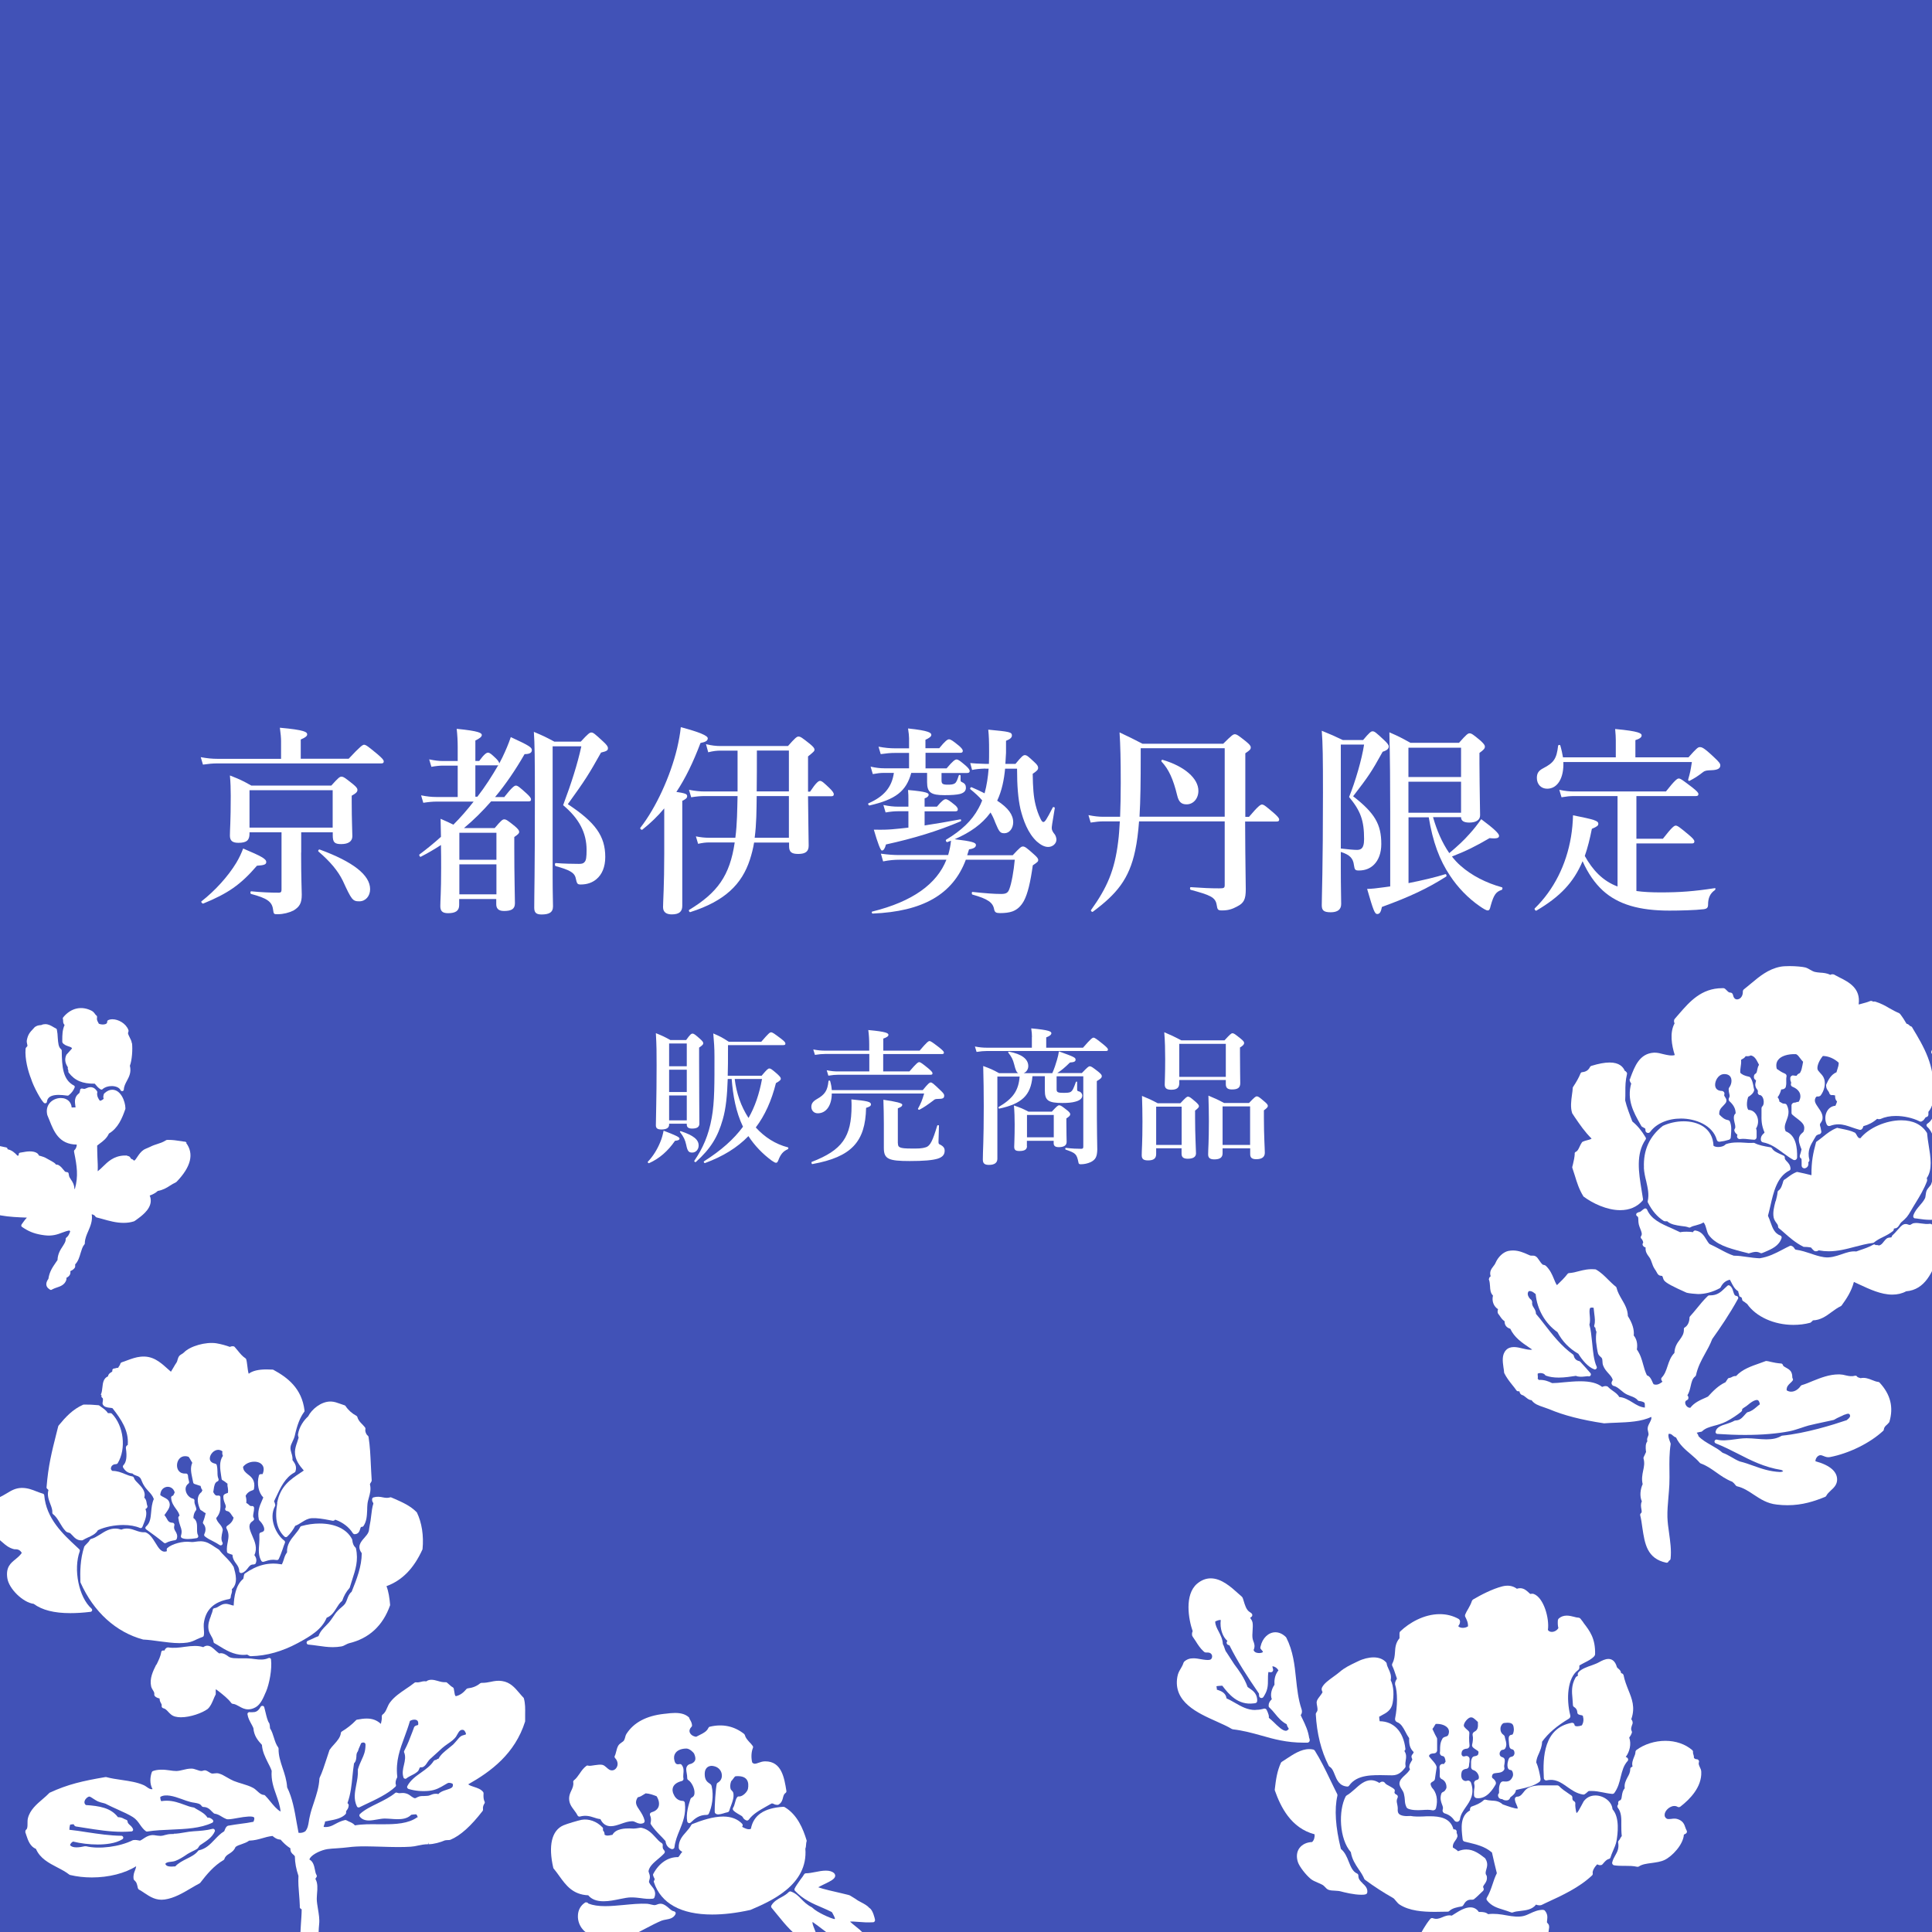 <?xml version="1.0" encoding="UTF-8"?><svg id="_レイヤー_2" xmlns="http://www.w3.org/2000/svg" xmlns:xlink="http://www.w3.org/1999/xlink" viewBox="0 0 210 210"><defs><style>.cls-1{clip-path:url(#clippath);}.cls-2{fill:none;}.cls-2,.cls-3,.cls-4{stroke-width:0px;}.cls-3{fill:#4152b7;}.cls-4{fill:#fff;}</style><clipPath id="clippath"><rect class="cls-2" width="210" height="210"/></clipPath></defs><g id="_レイヤー_1-2"><g class="cls-1"><rect class="cls-3" width="210" height="210"/><path class="cls-4" d="m30.55,80.55c0-.33-.04-.81-.13-1.45,2.73.24,2.97.48,2.97.73,0,.18-.22.35-.7.55v2.09h5.21c1.25-1.34,1.52-1.52,1.67-1.52.2,0,.44.18,1.5,1.06.46.4.64.59.64.75s-.07.22-.29.22h-17.82c-.46,0-.92.04-1.54.13l-.24-.81c.7.13,1.25.18,1.78.18h6.95v-1.91Zm-2.62,13.55c-1.78,2.07-3.15,3.01-5.83,4.11-.11.04-.29-.18-.2-.24,1.5-1.17,2.9-2.73,3.78-4.18.33-.55.57-1.08.75-1.56,1.98.84,2.51,1.12,2.51,1.47,0,.26-.22.35-1.01.4Zm4.8-1.43c0,2.9.07,4.05.07,4.58,0,.92-.24,1.32-.9,1.72-.48.24-1.12.4-1.69.4-.44,0-.46.02-.53-.51-.11-.86-.66-1.23-2.38-1.69-.11-.02-.11-.29,0-.29,1.1.11,2.07.15,3.01.15.22,0,.29-.09.29-.33v-6.23h-3.48v.15c0,.73-.33.99-1.21.99-.66,0-.92-.24-.92-.79,0-.7.09-1.43.09-4.31,0-.73-.02-1.47-.09-2.22,1.1.44,1.28.51,2.33,1.1h8.69c.75-.84.92-.97,1.1-.97.22,0,.4.13,1.23.79.37.31.51.46.51.64,0,.22-.11.35-.62.64v.73c0,1.91.07,3.23.07,3.67,0,.55-.42.86-1.21.86-.73,0-.92-.2-.92-.95v-.33h-3.43v2.2Zm3.43-6.78h-9.04v4.07h9.04v-4.07Zm2.9,12.08c-.73,0-.84-.15-1.8-2.24-.53-1.08-1.36-2.07-2.64-3.17-.09-.07.02-.26.13-.22,3.61,1.32,5.48,2.77,5.48,4.31,0,.77-.51,1.32-1.17,1.32Z"/><path class="cls-4" d="m54.84,86.6c.81-1.03,1.08-1.21,1.23-1.21.2,0,.42.18,1.17.86.31.29.48.48.48.64s-.07.22-.29.22h-4.05c-.9,1.03-1.89,2.02-2.95,2.9h3.34c.68-.81.86-.95,1.03-.95.22,0,.4.13,1.17.75.33.29.46.44.46.62,0,.15-.11.26-.53.55v1.17c0,3.12.07,5.32.07,6.03,0,.62-.37.84-1.19.84-.68,0-.84-.35-.84-.75v-.55h-4.03v.66c0,.64-.42.88-1.21.88-.64,0-.84-.26-.84-.77,0-.66.09-1.45.09-4.11,0-.84,0-1.67-.02-2.53-.7.46-1.43.88-2.2,1.28-.09.04-.22-.2-.13-.26.79-.59,1.58-1.23,2.33-1.91-.02-.66-.02-1.3-.04-1.96.68.29.99.44,1.39.64.79-.79,1.52-1.63,2.2-2.51h-4c-.44,0-.88.04-1.47.13l-.24-.81c.66.13,1.14.18,1.65.18h2.33v-3.41h-1.61c-.37,0-.75.04-1.25.13l-.24-.81c.62.13,1.06.18,1.52.18h1.58v-1.5c0-.73-.04-1.36-.11-2,2.46.24,2.73.46,2.73.68,0,.18-.24.37-.7.59v2.22h.42c.53-.73.79-.9.95-.9.2,0,.4.18.88.64.18.18.33.37.35.53.11-.22.22-.42.33-.64.37-.77.68-1.5.92-2.22,2,.92,2.29,1.12,2.29,1.41s-.24.44-.79.44c-.99,1.72-2.05,3.28-3.21,4.67h1.03Zm-.88,3.92h-4.03v2.93h4.03v-2.93Zm0,3.43h-4.03v3.26h4.03v-3.26Zm-2.07-7.35c.84-1.08,1.58-2.24,2.27-3.43-.04.02-.11.02-.18.02h-2.31v3.41h.22Zm11.24-5.99c.79-.86.97-.99,1.14-.99.22,0,.37.13,1.28.97.4.37.53.55.53.73,0,.24-.11.33-.75.48-1.32,2.35-1.69,2.95-3.61,5.61,3.01,1.98,4.07,3.48,4.07,5.74,0,1.08-.35,1.91-.97,2.42-.44.37-1.01.57-1.69.57-.37,0-.42-.07-.55-.68-.13-.64-.75-.92-2.18-1.32-.11-.02-.11-.33,0-.33.9.07,1.87.09,2.53.09.29,0,.48-.04.59-.18.2-.18.24-.57.24-1.34,0-1.85-.81-3.41-2.55-4.86.9-2.4,1.56-4.47,1.98-6.4h-3.12v14.21c0,1.8.04,2.62.04,3.19,0,.68-.46.88-1.25.88-.62,0-.79-.24-.79-.75,0-1.69.07-3.23.07-12.19,0-3.89-.02-5.63-.11-6.91,1.08.46,1.23.53,2.22,1.06h2.88Z"/><path class="cls-4" d="m72.2,87.87c-.7.84-1.5,1.61-2.38,2.31-.09.07-.29-.11-.22-.2,1.69-2.16,3.26-5.57,4-8.65.18-.79.33-1.56.4-2.29,2,.53,2.93.92,2.93,1.21,0,.26-.22.4-.79.51-.79,2.09-1.63,3.83-2.62,5.32,1.03.15,1.17.24,1.17.46,0,.2-.13.31-.53.51v11.42c0,.64-.37.92-1.14.92-.51,0-.95-.18-.95-.79,0-.57.13-2.33.13-5.83v-4.91Zm9.77,3.7c-.11.66-.26,1.25-.46,1.87-.86,2.64-2.68,4.49-6.47,5.7-.11.04-.22-.18-.13-.24,3.08-1.87,4.42-3.72,4.95-7.33h-2.79c-.35,0-.7.04-1.19.15l-.24-.81c.55.11.97.15,1.39.15h2.9c.2-1.52.2-3.01.24-4.53h-3.59c-.44,0-.88.04-1.45.13l-.24-.81c.68.13,1.19.18,1.69.18h3.59v-4.44h-1.83c-.42,0-.81.04-1.36.18l-.24-.88c.62.15,1.1.2,1.56.2h7.35c.79-.9.97-1.03,1.14-1.03.22,0,.4.13,1.23.79.37.31.51.46.51.64,0,.15-.07.22-.7.73v3.83h.22c.66-.99.92-1.17,1.08-1.17.2,0,.4.18,1.06.81.26.26.44.48.44.64s-.07.22-.29.22h-2.51c.02,2.75.07,4.62.07,5.37,0,.64-.35.9-1.14.9-.73,0-.99-.22-.99-.84v-.4h-3.78Zm3.78-.51v-4.53h-3.5c-.02,1.52-.02,3.01-.22,4.53h3.72Zm0-5.04v-4.44h-3.48c0,1.47,0,2.97-.02,4.44h3.5Z"/><path class="cls-4" d="m100.58,83.52h2.31c.66-.79.92-.97,1.08-.97.2,0,.42.18,1.01.68.24.22.42.42.42.57s-.07.22-.29.22h-2.77v.79c0,.4.13.48.68.48.35,0,.57-.02.75-.13.2-.13.29-.4.44-.86.04-.11.2-.09.2.02v.51c0,.09.04.13.18.2.29.13.4.31.4.59,0,.33-.18.55-.64.68-.37.09-.92.13-1.69.13-1.47,0-1.89-.29-1.89-1.41v-1.01h-1.72c-.55,2-1.69,2.88-4.53,3.54-.11.02-.22-.2-.11-.24,1.67-.73,2.53-1.74,2.75-3.3h-1.1c-.35,0-.7.04-1.19.13l-.24-.81c.59.13,1.03.18,1.47.18h2.71v-1.67h-1.54c-.46,0-.92.04-1.54.13l-.24-.81c.7.13,1.25.18,1.78.18h1.54v-1.1c0-.24-.04-.59-.11-1.06,2.31.24,2.53.48,2.53.7,0,.18-.24.35-.64.53v.92h1.5c.64-.79.9-.97,1.06-.97.2,0,.44.18,1.06.68.26.22.44.42.44.57s-.07.22-.29.22h-3.76v1.67Zm6.51.02c-.62.02-1.08.07-1.43.15l-.2-.75c.42.04.79.07,1.63.09h.4c.02-.44.02-.9.02-1.39,0-1.1-.02-1.63-.09-2.33,2.31.22,2.57.26,2.57.64,0,.22-.2.4-.64.57v1.3c-.02.42-.04.81-.07,1.21h1.1c.66-.81.84-.95,1.01-.95.22,0,.37.13,1.03.75.29.26.42.44.42.62,0,.22-.13.35-.59.66.02,1.47.09,2.49.31,3.37.13.53.29,1.01.55,1.54.11.24.22.33.29.33.18,0,.33-.22,1.03-1.58.04-.09.24-.04.22.07-.31,1.83-.33,2.02-.33,2.18q0,.29.33.68c.09.11.18.4.18.55,0,.46-.42.81-.9.81-.4,0-.81-.22-1.23-.59-.97-.9-1.47-2.29-1.78-3.52-.26-1.17-.37-2.51-.37-4.4h-1.3c-.11,1.19-.35,2.4-.86,3.48,1.21.79,1.74,1.54,1.74,2.35,0,.66-.42,1.19-.95,1.19-.46,0-.57-.13-.99-1.14-.15-.4-.31-.77-.53-1.12l-.04.07c-.88,1.19-2.13,2.09-3.85,2.84,1.89.22,2.31.37,2.31.62s-.22.4-.75.48c-.07.22-.13.42-.2.64h4.95c.75-.81.92-.95,1.1-.95.22,0,.4.13,1.19.84.35.31.48.46.48.64,0,.15-.07.22-.59.57-.26,1.85-.55,3.08-.97,3.87-.33.59-.73.95-1.25,1.14-.37.13-.81.18-1.34.18-.44,0-.57-.09-.64-.4-.13-.75-.68-1.14-2.35-1.61-.11-.02-.11-.31,0-.29,1.43.15,2.33.22,3.1.22.53,0,.75-.11.9-.53.24-.62.48-1.96.59-3.19h-5.32c-1.41,3.78-4.71,5.63-10.12,5.85-.11,0-.15-.2-.04-.22,4.38-1.08,7.02-3.01,8.05-5.63h-5.1c-.53,0-1.08.04-1.78.18l-.24-.84c.79.11,1.39.15,1.98.15h5.33c.15-.51.26-1.03.31-1.56-.13.04-.26.11-.4.15-.11.04-.22-.2-.13-.26,1.65-.99,2.79-2.05,3.52-3.41.15-.26.29-.57.4-.86-.35-.42-.79-.81-1.28-1.21-.09-.07.02-.26.13-.22.51.22.99.44,1.41.66.24-.88.37-1.78.44-2.68h-.35Zm-6.58,6.18c1.19-.18,2.49-.4,3.87-.66.11-.02.13.18.02.22-2.4,1.03-5.08,1.85-8.1,2.51-.11.44-.26.66-.44.66q-.22,0-.88-2.27c1.03.02,1.47,0,1.98-.04.53-.04,1.12-.11,1.78-.18v-1.78h-1.14c-.4,0-.81.04-1.34.13l-.24-.81c.64.13,1.1.18,1.58.18h1.14v-.75c0-.33,0-.68-.04-1.06,2.09.18,2.24.35,2.24.51s-.15.31-.44.4v.9h1.34c.53-.64.79-.81.95-.81.2,0,.44.18.95.59.2.15.37.35.37.51s-.07.22-.29.22h-3.32v1.54Z"/><path class="cls-4" d="m135.34,89.28c.02,5.17.07,6.27.07,7.37s-.2,1.5-.92,1.87c-.53.29-.97.44-1.65.44-.46,0-.51-.07-.59-.59-.13-.86-.73-1.08-2.82-1.65-.11-.02-.11-.29,0-.29,1.32.09,2.11.13,3.1.13.51,0,.59-.04.59-.37v-6.91h-9.31c-.09,1.19-.22,2.24-.42,3.17-.66,3.12-2.02,4.73-4.6,6.65-.09.07-.26-.09-.2-.18,1.72-2.4,2.57-4.29,2.95-7.44.09-.66.13-1.39.18-2.2h-1.76c-.42,0-.84.04-1.41.13l-.24-.81c.64.13,1.12.18,1.61.18h1.83c.04-1.08.07-2.29.07-3.67,0-2.53-.04-4.14-.13-5.5,1.17.55,1.34.64,2.49,1.23h8.78c.9-.9,1.08-1.03,1.25-1.03.22,0,.4.13,1.23.79.37.31.51.46.51.64,0,.2-.07.29-.59.64v6.91h.4c.99-1.17,1.25-1.34,1.41-1.34.2,0,.42.18,1.32.95.37.33.55.53.55.68s-.07.22-.29.22h-3.39Zm-2.22-.51v-7.44h-9.13v.99c0,2.51-.02,4.64-.13,6.45h9.26Zm-4.14-1.34c-.57,0-.86-.26-1.03-.99-.42-1.74-.92-2.84-1.69-3.65-.07-.09,0-.22.11-.2,2.38.7,3.89,2.02,3.89,3.37,0,.84-.55,1.47-1.28,1.47Z"/><path class="cls-4" d="m145.74,94.34c0,2.27.04,3.08.04,3.92,0,.59-.37.9-1.14.9s-.97-.22-.97-.77c0-.9.13-4.05.13-12.21,0-3.83-.02-5.35-.13-6.75,1.12.46,1.28.53,2.29,1.01h2.2c.68-.81.86-.95,1.03-.95.22,0,.37.13,1.25.95.37.35.51.53.51.7,0,.24-.18.42-.66.57-1.23,2.22-1.52,2.64-3.21,4.84,2.35,1.83,3.06,3.04,3.06,5.19,0,.97-.29,1.74-.79,2.24-.42.42-.97.64-1.65.64-.4,0-.46-.09-.53-.57-.09-.77-.46-1.14-1.43-1.45v1.74Zm0-2.11c.79.09,1.39.15,1.76.15.18,0,.33-.04.44-.11.22-.15.33-.48.33-1.06,0-2.02-.37-3.06-1.63-4.58.68-1.67,1.39-4.11,1.63-5.7h-2.53v11.29Zm10.03-3.39c.4,1.39.95,2.71,1.76,3.89.92-.77,1.61-1.41,2.22-2.11.44-.48.84-.99,1.25-1.58,1.36,1.01,1.94,1.56,1.94,1.8,0,.22-.15.35-1.03.26-1.54.9-2.53,1.39-4.09,2,.29.37.59.7.95,1.01,1.19,1.06,2.79,1.87,4.47,2.33.11.02.09.24-.02.29-.62.2-.86.55-1.19,1.72-.09.4-.15.51-.33.51-.15,0-.46-.18-.86-.46-1.25-.86-2.4-2.05-3.23-3.32-1.14-1.69-1.87-3.67-2.31-6.34h-2.2v7.15c1.47-.29,2.95-.64,4-.97.11-.04.18.2.09.26-2,1.28-3.96,2.2-6.98,3.3-.11.55-.24.77-.51.77s-.42-.37-1.1-2.73c.44,0,1.08-.07,1.85-.18.22-.02.44-.07.66-.09v-8.21c0-2.84-.02-5.68-.09-8.54,1.1.48,1.25.57,2.29,1.14h5.28c.79-.9.97-1.03,1.14-1.03.22,0,.4.13,1.19.79.35.33.48.48.48.66,0,.2-.13.35-.59.68v1.1c.02,3.34.07,5.08.07,5.68,0,.51-.44.79-1.17.79-.59,0-.9-.18-.9-.59h-3.04Zm3.04-7.57h-5.72v3.19h5.72v-3.19Zm0,3.7h-5.72v3.37h5.72v-3.37Z"/><path class="cls-4" d="m175.82,86.53h-4.77c-.4,0-.79.04-1.32.13l-.24-.81c.62.13,1.1.18,1.56.18h10.03c.97-1.23,1.23-1.41,1.39-1.41.2,0,.44.18,1.5.99.46.37.64.55.64.7s-.07.22-.29.22h-6.45v4.64h2.88c.97-1.25,1.23-1.43,1.39-1.43.2,0,.44.18,1.41.99.44.37.62.57.62.73s-.07.22-.29.22h-6.01v5.17c.77.11,1.65.15,2.64.15,2.07,0,3.59-.11,5.88-.46.11-.02.09.15,0,.22-.51.35-.73.86-.73,1.56,0,.33-.11.46-.48.51-.92.11-2.6.15-3.72.15-3.26,0-5.57-.66-7.24-2.18-.88-.81-1.61-1.87-2.2-3.19-.97,2.31-2.46,3.87-5.02,5.37-.09.07-.26-.18-.18-.24,2.07-2.02,3.43-4.73,3.94-7.77.13-.77.2-1.56.22-2.35,2.31.46,2.75.59,2.75.92,0,.2-.13.31-.7.55-.22,1.1-.46,2.07-.77,2.95.86,1.54,1.94,2.71,3.56,3.32v-9.84Zm7.72-4.22c.86-.97,1.03-1.1,1.21-1.1.22,0,.4,0,1.58,1.12.55.51.66.68.66.86,0,.29-.2.51-.99.53-.42.02-.64.02-.88.2-.62.48-.95.68-1.47.95-.09.04-.18-.04-.15-.15.22-.79.24-.86.4-1.89h-13.97c.07,1.72-.62,2.9-1.76,2.9-.66,0-1.12-.48-1.12-1.17,0-.51.18-.79.7-1.06,1.14-.59,1.45-1.03,1.61-2.44.02-.11.22-.13.24-.02.13.44.22.88.29,1.28h5.74v-1.85c0-.31-.02-.7-.07-1.23,2.64.24,2.88.48,2.88.7,0,.2-.22.37-.68.51v1.87h5.79Z"/><path class="cls-4" d="m73.37,124c-.77,1.12-1.71,1.94-2.82,2.43-.08.03-.18-.1-.13-.16.56-.58,1.02-1.33,1.34-2.11.18-.42.29-.85.37-1.26,1.33.51,1.73.7,1.73.86,0,.14-.14.21-.5.24Zm-.64-1.86v.1c0,.37-.32.53-.83.53-.45,0-.61-.14-.61-.46,0-.91.08-2.8.08-6.5,0-1.49,0-2.02-.08-3.51.78.32.91.38,1.58.75h1.71c.43-.61.56-.7.69-.7.16,0,.29.1.83.58.24.22.34.34.34.46,0,.14-.08.22-.45.48v1.36c0,3.6.03,6.08.03,6.9,0,.34-.22.54-.78.54-.37,0-.59-.11-.59-.43v-.1h-1.92Zm1.92-8.72h-1.92v2.48h1.92v-2.48Zm0,2.85h-1.92v2.43h1.92v-2.43Zm0,2.8h-1.92v2.71h1.92v-2.71Zm.58,6.21c-.38,0-.51-.18-.64-.83-.11-.53-.29-.91-.67-1.39-.05-.06.02-.13.1-.1,1.34.45,1.92.9,1.92,1.55,0,.43-.3.77-.7.77Zm7.57-8.37c.56-.67.69-.77.82-.77.16,0,.29.1.88.61.27.26.37.37.37.5,0,.14-.11.24-.53.48-.48,1.92-1.2,3.51-2.19,4.82.96,1.06,2.15,1.82,3.49,2.16.08.02.06.18-.02.21-.48.21-.77.53-1.02,1.2-.08.19-.13.27-.26.27-.08,0-.26-.1-.46-.24-.98-.72-1.86-1.63-2.53-2.66-1.22,1.26-2.77,2.21-4.72,2.93-.08.03-.18-.14-.11-.19,1.86-1.18,3.23-2.39,4.24-3.76-.78-1.62-1.09-3.41-1.23-5.19h-.43c-.06,1.78-.19,3.2-.54,4.4-.54,1.9-1.31,3.17-2.93,4.63-.06.05-.21-.08-.16-.14.94-1.38,1.55-2.77,1.89-4.66.32-1.7.3-3.87.3-6.64,0-1.04-.05-1.57-.13-2.54.8.35.94.42,1.68.9h3.54c.8-.93.93-1.02,1.06-1.02.16,0,.3.1,1.1.7.37.29.46.4.46.53,0,.11-.06.16-.24.16h-6v.59c0,.99,0,1.9-.03,2.74h3.71Zm-2.94.37c.18,1.52.67,2.96,1.5,4.24.7-1.22,1.17-2.61,1.47-4.24h-2.98Z"/><path class="cls-4" d="m94.14,120.43c-.08,3.67-1.58,5.33-5.84,6.1-.08.02-.14-.21-.06-.24,3.31-1.28,4.32-2.71,4.32-6.1,0-.18,0-.35-.02-.69,1.73.16,2.13.26,2.13.54,0,.16-.13.26-.53.38Zm6.16-1.94c.61-.74.74-.83.86-.83.16,0,.27.1,1.04.83.34.32.43.45.43.58,0,.29-.1.38-.72.38-.26,0-.34.06-.45.16-.61.46-1.01.74-1.52,1.01-.06.03-.19-.05-.16-.11.32-.58.46-.93.67-1.65h-10.04c0,1.23-.56,2.15-1.52,2.15-.42,0-.7-.3-.7-.7,0-.35.16-.59.61-.85.85-.48,1.15-.91,1.25-1.94,0-.08.16-.1.18-.02.1.34.16.67.18.99h9.89Zm-4.27-2.03h2.82c.75-.88.94-1.01,1.06-1.01.14,0,.32.13,1.02.7.3.26.43.4.43.51s-.05.16-.21.16h-10.02c-.32,0-.66.03-1.09.1l-.18-.59c.48.1.85.13,1.22.13h3.41v-1.9h-4.77c-.34,0-.69.03-1.14.1l-.18-.59c.5.1.88.13,1.25.13h4.83v-.67c0-.53-.03-1.04-.1-1.57,2,.18,2.19.35,2.19.53,0,.14-.18.27-.56.4v1.31h3.95c.77-.91.96-1.04,1.07-1.04.14,0,.32.13,1.09.72.35.29.48.42.48.53s-.05.16-.21.16h-6.39v1.9Zm1.57,7.8c0,.45.14.58,1.47.58.69,0,1.06.02,1.57-.14.48-.14.75-.75,1.23-2.34.02-.08.19-.08.19,0,0,.58-.05,1.28-.05,1.73,0,.21.03.26.13.3.43.21.54.42.54.69,0,.4-.21.69-.75.86-.59.18-1.55.26-3.04.26-2.32,0-2.82-.22-2.82-1.42v-2.62c0-.86-.02-1.74-.05-2.62q2.05.29,2.05.53c0,.16-.11.26-.48.4v3.81Z"/><path class="cls-4" d="m112.17,112.72c0-.24-.02-.56-.08-.94,2,.18,2.19.35,2.19.53,0,.16-.21.32-.56.45v1.12h4c.83-.96,1.02-1.09,1.14-1.09.14,0,.32.13,1.09.75.35.29.48.43.48.54s-.05.16-.21.16h-12.95c-.34,0-.67.03-1.12.1l-.18-.59c.51.1.9.13,1.28.13h4.91v-1.15Zm.05,4.31c-.18,2.02-1.15,2.95-3.6,3.47-.08.02-.13-.13-.06-.18,1.57-.93,2.15-1.78,2.27-3.3h-2.42v8.93c0,.4-.26.67-.91.67-.48,0-.67-.16-.67-.59,0-.96.1-1.92.1-5.79,0-1.46-.02-2.91-.06-4.37.85.32.98.37,1.73.78h2.08c-.19-.1-.29-.34-.45-.98-.13-.51-.29-.82-.62-1.23-.05-.06-.02-.14.06-.13,1.38.26,2.1.8,2.1,1.57,0,.35-.21.66-.51.77h3.12c.22-.5.38-.98.51-1.44.1-.32.16-.62.21-.93,1.68.61,1.81.67,1.81.91,0,.18-.14.27-.61.3-.64.62-.9.83-1.38,1.15h2.67c.61-.64.74-.74.86-.74.16,0,.3.1.93.59.29.24.38.35.38.48,0,.18-.13.3-.54.54v1.12c0,4.87.05,5.7.05,6.32-.02.78-.18,1.09-.7,1.36-.35.16-.72.24-1.09.24-.18,0-.24-.05-.26-.21-.18-.9-.3-1.01-1.38-1.38-.08-.03-.06-.21.02-.19.69.08,1.18.1,1.65.1.19,0,.24-.05.24-.24v-7.64h-2.9v1.42c0,.32.13.38.82.38.3,0,.51-.02.66-.08.26-.13.37-.42.61-1.09.03-.08.14-.08.14,0v.78c0,.16.02.19.22.24.19.05.34.24.34.45,0,.3-.26.53-.77.66-.35.1-.8.14-1.38.14-1.55,0-1.92-.27-1.92-1.36v-1.55h-1.34Zm-.59,7.54c0,.38-.26.54-.83.54-.42,0-.56-.13-.56-.46,0-.37.05-.91.05-2.43,0-.69-.02-1.38-.08-2.06.78.27.9.32,1.58.67h2.54c.54-.59.67-.69.8-.69.16,0,.3.1.85.53.26.21.35.32.35.45,0,.14-.11.24-.42.45v.43c0,1.1.03,1.87.03,2.11,0,.38-.27.58-.85.58-.38,0-.56-.13-.56-.43v-.26h-2.91v.58Zm2.91-3.38h-2.91v2.43h2.91v-2.43Z"/><path class="cls-4" d="m125.67,124.82v.62c0,.5-.3.69-.88.69-.48,0-.69-.14-.69-.56,0-.59.08-1.28.08-3.67,0-.93-.02-1.86-.05-2.78.83.35.96.4,1.71.8h2.46c.58-.62.7-.72.83-.72.16,0,.29.1.85.58.24.22.34.34.34.46s-.1.22-.42.48v.75c0,1.98.1,3.44.1,3.89,0,.4-.32.59-.9.59-.48,0-.67-.18-.67-.56v-.58h-2.77Zm2.77-4.53h-2.77v4.16h2.77v-4.16Zm-.26-2.88v.34c0,.5-.29.7-.86.7-.54,0-.72-.18-.72-.58,0-.43.05-.96.05-2.74,0-.98-.02-1.95-.1-2.93.86.37.99.43,1.86.88h4.69c.61-.67.74-.77.86-.77.16,0,.29.1.9.59.27.22.37.34.37.46,0,.18-.13.3-.45.5v.62c0,1.66.03,2.88.03,3.25,0,.48-.24.69-.9.69-.46,0-.67-.16-.67-.58v-.45h-5.06Zm5.06-3.95h-5.06v3.59h5.06v-3.59Zm-.35,11.36v.54c0,.46-.3.66-.9.66-.46,0-.67-.16-.67-.54,0-.58.08-1.28.08-3.62,0-.91-.02-1.84-.05-2.77.82.35.96.4,1.7.8h2.71c.59-.62.72-.72.85-.72.16,0,.29.1.85.58.26.22.35.34.35.46s-.1.24-.43.48v.77c0,2,.1,3.39.1,3.84s-.3.7-.93.7c-.46,0-.66-.16-.66-.54v-.64h-2.99Zm2.99-4.56h-2.99v4.19h2.99v-4.19Z"/><path class="cls-4" d="m72.16,201.07c-.11-.08-.15-.25-.12-.51,0-.09-.04-.18-.11-.22-.25-.15-.46-.38-.68-.63-.37-.4-.78-.86-1.45-1.02-.14-.04-.3-.02-.48.02-.12.02-.25.04-.45.05-.14,0-.31-.02-.47-.02-.38,0-1.47,0-1.83.7-.06,0-.12.02-.18.03-.13.03-.24.05-.36.05-.12,0-.22-.03-.32-.1.02-.21-.07-.34-.13-.41-.05-.07-.06-.09-.04-.18.02-.08,0-.16-.06-.21-.61-.64-1.49-.96-2.28-.81-.35.07-1.55.42-1.97.6-1.26.56-1.65,2.2-1.09,4.62,0,.04.03.07.06.1.21.25.41.53.61.81.71.98,1.45,2,3.13,2.07.36.44.91.65,1.67.65.59,0,1.23-.13,1.8-.25.44-.09.85-.17,1.16-.17h.07c.37,0,.7.04,1.02.08.42.06.83.11,1.29.06.09,0,.16-.07.19-.15.21-.58-.08-.94-.32-1.23-.12-.13-.21-.27-.27-.4-.02-.05,0-.09.02-.21.03-.09.07-.22.07-.38s-.05-.31-.1-.44c-.02-.06-.05-.16-.05-.18.09-.52.54-.9,1.01-1.3.24-.2.49-.41.71-.65.04-.05.06-.11.05-.18,0-.07-.04-.12-.1-.16Z"/><path class="cls-4" d="m73.42,207.88c-.03-.07-.1-.12-.17-.13-.19-.03-.36-.18-.54-.34-.22-.19-.46-.4-.77-.47-.2-.04-.4.02-.54.08-.09.03-.17.06-.27.06-.08,0-.2-.04-.33-.06-.14-.03-.3-.08-.46-.09-.82-.04-1.69.05-2.53.13-.68.06-1.38.13-2.02.13-.75,0-1.34-.09-1.83-.28-.08-.13-.21-.13-.24-.13-.02,0-.06,0-.07,0-.03,0-.05.02-.08.04-.45.3-.72.77-.75,1.34-.05.66.23,1.33.73,1.77.65.5,2.2.77,3.33.77.45,0,1.08-.04,1.55-.23.58-.23,1.19-.56,1.76-.86.57-.3,1.16-.61,1.71-.84.15-.06.33-.09.49-.12.38-.07.8-.14,1.03-.58.03-.07.04-.14,0-.21Z"/><path class="cls-4" d="m85.27,196.42s-.09-.04-.13-.03c-2.09.13-3.24.91-3.52,2.39-.27.15-.69-.06-.95-.21,0-.02,0-.02,0-.02.08-.09.08-.22,0-.31-.49-.52-1.19-.79-2.06-.79-1.11,0-2.32.41-3.35.81-.05.03-.1.06-.13.12-.13.26-.33.49-.55.74-.4.45-.85.96-.8,1.73,0,.03,0,.05.01.07.07.18.2.26.31.33.03.02.04.02.06.04-.1.1-.18.22-.25.33-.06.1-.12.18-.19.24-1.1-.02-2.08.64-2.71,1.82-.03.05-.04.11-.02.16.03.13.09.23.13.31q.07.13,0,.23c-.05.06-.07.13-.04.21.75,2.3,2.95,3.51,6.33,3.51,1.25,0,2.63-.16,4.16-.5,2.2-.94,6.28-2.7,5.97-6.66.06-.15.07-.31.08-.47.01-.11.02-.23.05-.31.02-.04.02-.09,0-.14-.38-1.24-1-2.78-2.39-3.6Z"/><path class="cls-4" d="m83.17,191.45c-.27,0-.5.08-.7.15-.16.06-.31.11-.44.11-.07,0-.17-.03-.27-.14-.13-.53-.1-1.14.08-1.58.03-.07.02-.15-.02-.21-.12-.17-.25-.31-.38-.44-.2-.23-.4-.44-.48-.75-.02-.05-.05-.09-.08-.12-1.07-.85-2.34-1.12-3.74-.78-.07.02-.12.07-.15.14-.16.36-.54.56-.93.75-.13.07-.26.13-.39.2-.32-.04-.59-.21-.69-.46-.08-.2-.02-.42.18-.62.05-.05.07-.12.06-.18-.02-.23-.11-.41-.19-.55-.05-.07-.09-.15-.11-.23,0-.04-.04-.08-.07-.1-.36-.31-.82-.45-1.48-.45-.34,0-.69.04-1,.08l-.2.02c-1.91.21-3.29.94-4.08,2.18-.08.13-.12.28-.15.41-.04.13-.07.23-.13.32-.05.07-.14.13-.23.19-.13.09-.27.19-.37.34-.12.2-.18.44-.24.68-.05.17-.08.33-.14.43-.05.09-.04.19.04.27.23.25.32.57.22.87-.08.23-.26.4-.45.44-.33.06-.51-.12-.71-.3-.14-.12-.28-.25-.46-.29-.23-.05-.55,0-.84.04-.28.05-.56.09-.69.05-.07-.03-.15-.02-.21.03-.31.23-.53.54-.73.84-.19.27-.36.52-.6.71-.07.05-.11.13-.09.22.05.33-.07.62-.21.91-.12.25-.23.51-.24.82-.01.59.27.94.53,1.29.13.18.28.37.38.58.05.1.16.16.27.13.6-.16,1.05-.05,1.5.1.22.08.46.15.72.18.25.52.62.77,1.13.77.37,0,.75-.13,1.15-.27.38-.13.78-.27,1.18-.27h0c.15,0,.27.06.4.12.21.11.5.21.8.09.11-.04.16-.15.15-.27-.1-.44-.33-.8-.54-1.12-.35-.51-.58-.85-.21-1.42.27-.05.46-.18.63-.29.08-.05.15-.1.23-.14.46.03.81.17,1.18.31l.02.02c.25.41.32.82.19,1.15-.12.28-.38.48-.75.58-.07.02-.13.07-.16.13-.03.07-.03.14,0,.2.11.23.13.53.06.8-.02.06,0,.13.03.18.3.47.67.85,1.03,1.22.19.19.38.39.56.6.05.44.27.73.67.87.03,0,.05,0,.07,0,.05,0,.09-.02.13-.04.06-.04.1-.1.1-.16.08-.68.31-1.25.56-1.85.35-.87.72-1.76.57-2.98-.02-.12-.11-.21-.23-.21-.32,0-.74-.17-.96-.66-.16-.28-.19-.59-.08-.86.13-.3.46-.52.94-.64.07-.02.12-.06.15-.11.03-.06.04-.12.03-.18-.04-.13-.02-.3-.01-.48.03-.31.07-.66-.18-.98-.05-.07-.14-.11-.24-.09-.39.09-.52-.11-.59-.6v-.05c-.02-.23.06-.46.22-.64.24-.26.64-.4,1.14-.4.35.02.76.42.83.58.13.3.16.55.09.71-.07.16-.23.29-.44.37-.19.03-.33.11-.41.23-.16.22-.11.48-.06.77.03.18.06.37.06.56,0,.09.05.17.12.21.32.19.7.88.67,1.4,0,.25-.11.41-.3.5-.07.03-.11.08-.13.14l-.03.08c-.17.53-.49,1.52-.33,2.37.02.08.08.15.16.18.08.02.16,0,.22-.06.48-.46.92-.83,1.75-.83h0c.09,0,.17-.05.21-.12.34-.71.57-1.92.31-3.02-.03-.14-.14-.22-.25-.29-.2-.14-.5-.34-.5-1,0-.81.54-.9.77-.9.11,0,.21.03.33.06.42.12.73.48.76.91.04.36-.13.69-.44.86-.05.03-.1.08-.11.14-.12.42-.25,2.47-.22,3.05,0,.06.03.12.07.15.18.17.48.11.86,0,.15-.05.31-.1.47-.13.09-.02.16-.09.18-.17.07-.23.14-.43.22-.63.15-.41.29-.8.23-1.24-.02-.16-.12-.26-.2-.34-.04-.05-.09-.09-.1-.13-.08-.28-.06-.51.05-.85.11-.12.19-.22.25-.31.11-.15.15-.21.24-.24.57-.05.97.07,1.18.33.24.29.22.73.16,1.04-.07.33-.56.83-.95.83h0c-.08-.02-.16,0-.21.07-.12.13-.18.34-.24.58-.05.2-.12.43-.2.55-.05.07-.06.14-.04.22.06.15.26.3.91.67l.05.03c.08.06.1.1.13.15.06.11.13.22.35.32.1.05.22.02.29-.07.46-.63,1.17-1.02,1.91-1.44.2-.11.39-.21.57-.32.1-.01.14,0,.23.05.09.05.21.1.43.1h0s.07,0,.1-.03c.34-.2.42-.51.48-.76.06-.23.11-.39.27-.5.08-.05.11-.14.1-.22-.23-1.44-.52-3.22-2.29-3.22Z"/><path class="cls-4" d="m95.83,212.57c-.34-.97-1.73-2.22-2.25-2.69-.07-.07-.13-.12-.17-.16-.15-.13-.3-.24-.44-.36-.21-.17-.4-.32-.58-.49.23-.02.55,0,.9.03.46.04,1.02.08,1.62.04.06,0,.12-.04.16-.09.04-.06.05-.12.04-.18-.02-.12-.23-1.08-.61-1.28-.22-.26-.56-.44-.88-.61-.23-.12-.44-.23-.6-.36-.04-.03-.16-.1-.29-.18-.12-.08-.25-.15-.31-.19-.07-.05-.17-.08-1.03-.28-.67-.15-1.97-.45-2.45-.63.16-.1.43-.23.64-.33.71-.34,1.14-.56,1.2-.87.02-.12-.02-.23-.13-.35-.2-.17-.49-.26-.87-.26s-.76.07-1.15.15c-.36.07-.73.14-1.03.14-.09,0-.16.05-.2.12-.07.13-.23.35-.4.57-.25.36-.52.73-.63.98-.03.08-.02.18.05.24.88.94,1.95,1.4,2.97,1.83.36.16.69.3,1.02.47l.08.12c.13.25.24.45.27.6-.02.01-.03.03-.04.05-.42-.07-1.9-.73-2.41-1.23-.02-.03-.04-.03-.06-.05-.56-.29-.86-.61-1.16-.91-.31-.32-.6-.62-1.12-.81-.09-.03-.18,0-.25.07-.2.21-.48.38-.77.54-.41.22-.84.46-1.1.9-.05.09-.04.19.02.26.21.26.43.52.64.78.86,1.06,1.75,2.15,3.01,2.87.21.21.43.26.58.26.3,0,.52-.17.6-.25.04-.03.06-.08.07-.12.09-.41-.1-.88-.26-1.28-.11-.27-.24-.6-.18-.72h0c.39.28.81.59,1.24.92,1.84,1.4,3.94,2.99,6.04,3.04h.01c.07,0,.14-.04.18-.09.05-.07.06-.14.03-.21Z"/><path class="cls-4" d="m10.96,151.59c.11-.23.14-.51.17-.79.05-.47.11-.99.61-1.2.03-.24.21-.36.33-.43.13-.08.15-.1.14-.19,0-.06,0-.12.05-.16.04-.05.09-.07.15-.07.07,0,.12-.02.18-.04.08-.02.16-.04.26-.04.04-.09.08-.16.13-.22.05-.08.08-.13.1-.21.02-.08.07-.13.14-.16.2-.07.4-.13.59-.21.49-.18.96-.35,1.45-.4,1.32-.15,2.13.57,2.91,1.27.13.12.27.24.41.36.11-.18.21-.35.3-.5.1-.17.19-.34.31-.5.05-.07.08-.18.11-.3.04-.13.08-.27.16-.38.07-.1.17-.16.28-.23.1-.06.19-.11.26-.19.66-.68,2.35-1.17,3.52-.99.54.09,1.12.26,1.46.39.01,0,.02,0,.04-.01.08-.04.21-.08.38-.05.05.02.08.03.11.07.11.12.22.26.33.39.26.32.51.63.84.84.04.03.07.07.08.11.06.18.08.41.12.69.04.3.07.63.15.88.42-.32,1.06-.47,1.94-.47.23,0,.46.01.67.02.03,0,.06.01.09.03,1.5.82,3.08,1.99,3.37,4.42,0,.06,0,.11-.04.15-.44.59-.76,1.41-1.02,2.59-.05.22-.15.43-.25.64-.1.21-.2.43-.21.6-.03.21.03.41.09.62.07.23.15.5.12.78.03.04.06.07.08.11.19.27.42.6.24,1.14-.03.05-.06.09-.11.11-1,.54-1.49,1.59-2.01,2.7-.07.14-.13.29-.2.42.01.02.02.03.02.05.04.09.09.2.11.36,0,.05,0,.09-.03.13-.71,1.33.11,3.07,1.01,3.74.08.06.1.15.07.24-.09.22-.17.44-.24.67-.13.36-.26.73-.43,1.08-.04.09-.13.13-.21.12-.57-.08-.83,0-1.24.13l-.2.06c-.09.03-.19-.02-.24-.09-.34-.58-.29-1.19-.24-1.83.02-.33.04-.68.02-1.06,0-.1.07-.19.16-.21.31-.07.35-.2.36-.25.08-.31-.26-.82-.52-1.06-.03-.03-.05-.07-.06-.12-.17-.86.08-1.42.34-2.02.05-.12.1-.23.15-.35-.52-.52-.72-1.49-.48-2.38.03-.1.11-.16.22-.16h.06c.1,0,.13-.02.13,0,.15-.4.15-.73-.02-.96-.17-.25-.49-.39-.89-.39-.49,0-.95.21-1.22.56.02.41.25.59.53.82.37.28.83.64.66,1.56,0,.08-.07.14-.14.16-.37.11-.62.31-.77.61.08.29.1.49.07.77.12.06.21.14.28.2.12.12.18.16.34.14.06,0,.12,0,.16.05s.07.1.07.16c0,.19-.03.37-.06.52-.05.28-.08.44.02.56.03.05.05.1.03.16,0,.05-.04.1-.09.14-.6.39-.45.83-.1,1.63.28.64.59,1.36.23,2.11.15.21.31.49.15.89-.03.08-.15.13-.24.13-.33,0-.45.17-.63.41-.16.2-.33.43-.66.52-.02,0-.04,0-.06,0-.05,0-.09,0-.12-.04-.06-.04-.09-.1-.09-.16,0-.36-.15-.57-.33-.82-.18-.24-.38-.52-.4-.96-.15-.05-.31-.1-.47-.17-.08-.03-.12-.1-.13-.18-.04-.41.03-.75.09-1.06.09-.5.16-.9-.14-1.46-.05-.09-.02-.2.07-.27.33-.23.61-.47.7-.9-.08-.09-.14-.18-.2-.27-.17-.26-.29-.42-.54-.45-.07-.02-.13-.06-.15-.12-.04-.06-.04-.13,0-.19.09-.15.04-.28-.06-.53-.08-.21-.18-.46-.16-.77,0-.04.02-.08.04-.12.09-.12.22-.16.33-.2.04,0,.09-.03.12-.04.04-.19.02-.35,0-.52-.03-.14-.06-.3-.04-.48-.08-.05-.15-.11-.22-.17-.1-.07-.2-.15-.32-.21-.06-.03-.1-.09-.1-.15l-.05-.32c-.12-.77-.24-1.56.19-2.18-.07-.14-.09-.3-.05-.48-.14-.11-.3-.17-.46-.17-.46,0-.87.46-.91.87-.05.41.3.58.59.64.08.02.14.07.16.15.07.27.07.5.08.74,0,.27,0,.51.11.76.02.06.02.11,0,.16-.02.06-.06.1-.11.11-.29.12-.36.46-.42.92-.01.08-.03.16-.04.24.02.04.05.07.06.11.14.22.22.31.48.27.06,0,.12,0,.17.04.05.05.07.1.07.16,0,.17,0,.33,0,.47.02.74.03,1.21-.46,1.78.05.24.18.4.32.58.15.17.31.36.39.64,0,.04,0,.07,0,.11l-.03.15c-.1.46-.18.84,0,1.17.05.09.03.19-.05.26-.07.07-.18.07-.26.02-.21-.15-.46-.28-.71-.41-.31-.15-.63-.32-.89-.53-.08-.06-.1-.16-.06-.25.2-.41.16-.82-.1-1.11-.05-.06-.07-.14-.04-.21.14-.35.21-.62.29-.96-.13-.04-.22-.12-.3-.18-.07-.05-.13-.1-.19-.12-.05-.02-.1-.06-.12-.12-.15-.34-.57-1.35.18-1.89,0-.08.04-.14.08-.19-.12-.1-.16-.27-.18-.35-.01-.05-.03-.1-.03-.11-.02,0-.04,0-.06-.01l-.27-.09c-.11-.04-.22-.07-.33-.11-.08-.03-.13-.09-.14-.16-.03-.17-.07-.33-.1-.48-.12-.57-.24-1.12,0-1.66-.06-.09-.11-.17-.16-.27-.08-.14-.15-.27-.24-.38-.13-.05-.27-.07-.38-.07-.58,0-.88.52-.88,1,0,.24.07.47.21.62.17.2.42.29.75.27.06,0,.12,0,.15.05.05.04.08.1.08.15,0,.16.04.37.12.68.03.08,0,.17-.08.22-.34.26-.32.62-.27.81.09.4.43.75.78.82.1.02.18.12.16.23-.02.21.03.35.09.51.04.11.09.22.11.37.01.06,0,.12-.05.17-.18.23-.25.48-.27.82.41.28.4.73.4,1.13,0,.28-.01.54.11.76.03.06.03.13,0,.19-.04.06-.09.1-.16.11l-.19.03c-.46.07-1.05.12-1.4-.04-.09-.04-.14-.15-.11-.25.14-.46.06-.69-.07-1.05-.07-.22-.16-.46-.19-.75-.04-.1-.04-.19,0-.27.03-.05.07-.09.11-.11-.07-.3-.23-.52-.4-.75-.22-.31-.48-.65-.52-1.2,0-.1.06-.2.16-.21.07-.02.1-.08.16-.22.02-.05.05-.09.07-.15-.13-.45-.47-.61-.76-.61-.2,0-.41.09-.56.24-.15.16-.24.39-.25.66.12.1.24.17.39.24.23.12.51.24.61.59.12.41-.13.75-.34,1.05-.08.1-.14.2-.21.3.12.13.19.27.26.38.14.26.23.43.64.45.06,0,.12.04.15.09.04.05.05.11.04.17-.09.33,0,.49.12.68.11.19.26.44.13.81-.03.07-.09.12-.16.14-.32.05-.71.13-1,.3-.08.05-.17.04-.24-.02-.57-.47-1.2-.94-1.92-1.45-.05-.04-.09-.1-.09-.16,0-.06.03-.12.08-.16.45-.39.49-.93.55-1.55.04-.44.08-.95.29-1.43-.13-.36-.36-.62-.6-.87-.17-.19-.34-.38-.48-.62-.12-.18-.18-.36-.24-.49-.08-.2-.13-.33-.3-.44-.06-.05-.15-.08-.25-.11-.14-.05-.32-.1-.46-.25-.56-.03-.83-.36-1-.63-.05-.08-.04-.19.02-.26.32-.32.41-.93.28-1.82-.04-.24.12-.36.2-.39v-.05c.11-1.52-.72-2.74-1.66-3.94-.08-.03-.18-.04-.3-.05-.28-.03-.63-.08-.76-.37,0-.02-.01-.04-.02-.06-.01-.08,0-.15.02-.24.03-.22.04-.36-.04-.4-.1-.06-.14-.18-.09-.28Z"/><path class="cls-4" d="m5.15,161.85c-.06-.05-.1-.12-.09-.19.18-2.34.59-3.93,1.05-5.76l.22-.87s.03-.06.04-.08c.75-.91,1.52-1.76,2.68-2.27.03,0,.06-.01.09-.01h.06c.57,0,.8.01,1.49.07.05,0,.08.02.11.04.08.06.16.12.23.17.26.18.52.36.7.65h.28c.05,0,.1.02.15.06,1.29,1.3,1.59,3.82.63,5.39-.04.07-.14.1-.21.1-.29,0-.47.19-.51.36-.05.14,0,.27.14.37.56,0,.95.17,1.35.33.27.11.52.22.83.27.09.02.14.08.17.16.04.18.24.38.45.59.39.4.87.89.67,1.56.2.17.23.39.26.57.02.11.03.21.07.3.03.06.03.13,0,.18-.06.11-.14.16-.2.19.24.52-.03,1.19-.24,1.71l-.09.22c-.02.05-.06.1-.11.12-.06.03-.11.02-.16,0-.49-.21-1.12-.32-1.81-.32-.95,0-1.98.2-2.75.56-.25.42-.69.62-1.12.81-.18.09-.37.17-.52.27-.03.02-.06.03-.1.03h-.08c-.46,0-.73-.29-.96-.54-.08-.09-.16-.17-.24-.24-.02-.02-.1-.04-.14-.05-.12-.03-.24-.06-.34-.16-.26-.26-.45-.59-.64-.9-.22-.37-.43-.72-.74-.95-.06-.05-.09-.11-.08-.18.02-.29-.09-.6-.22-.93-.17-.45-.36-.96-.21-1.49,0,0,0,0,0-.02-.03-.05-.06-.1-.08-.11Z"/><path class="cls-4" d="m-1.29,164.95c.08-.11.1-.16.03-.42-.02-.07.02-.14.06-.18.05-.06.14-.08.21-.07,0-.01.03-.05.04-.08.02-.05.04-.09.07-.14.02-.44.22-.7.4-.93.06-.08.12-.15.17-.23.02-.05.06-.07.1-.09.36-.14.65-.32.94-.49.48-.29.93-.57,1.6-.59h.08c.59,0,1.11.2,1.58.39.23.09.45.17.66.23.09.02.15.09.16.18.21,2.52,2.02,4.21,3.48,5.56l.32.3c.06.06.09.15.06.22-.72,1.98-.1,5.01,1.27,6.23.07.06.09.14.07.22-.03.08-.1.14-.18.14-.82.1-1.54.14-2.19.14-1.75,0-3.06-.33-3.98-1.01-1.15-.14-2.68-1.62-2.86-2.77-.19-1.21.36-1.66.89-2.08.24-.2.48-.4.68-.69-.15-.24-.33-.39-.67-.39h-.08s-.04,0-.06,0c-.59-.14-.96-.46-1.32-.78-.16-.14-.31-.27-.48-.38-.04-.03-.07-.06-.08-.11-.18-.55-.52-.93-.89-1.32-.05-.05-.07-.13-.05-.19.07-.26.05-.32-.03-.42-.06-.07-.06-.18,0-.25Z"/><path class="cls-4" d="m9.14,168.14s.02-.04.03-.05c.09-.13.19-.22.29-.32.12-.12.23-.24.3-.38.03-.06.08-.1.13-.11.35-.09.66-.29.99-.49.49-.32,1-.64,1.65-.64.22,0,.44.04.66.11.52-.22,1.07-.09,1.54.09.33.12.63.22.99.2.03,0,.06,0,.08,0,.49.17.8.68,1.1,1.16.36.6.69,1.12,1.25.89-.03-.06-.04-.13-.02-.24.02-.05.04-.08.07-.11.52-.44,1.67-.76,2.5-.65.23.03.41,0,.6-.03.15-.02.31-.04.5-.04h.08c.59.02,1.03.33,1.42.59.16.11.32.21.47.3.03.02.05.04.07.06.19.27.42.5.66.74.32.32.64.66.89,1.08.01.02.02.04.02.05.2.71.5,1.76-.21,2.39.05.19,0,.37-.05.52-.04.11-.07.22-.07.33,0,.11-.07.2-.16.22-1.69.3-2.59,1.17-2.77,2.68-.02.18,0,.39.01.6.02.24.04.48-.01.69-.02.08-.07.13-.14.15-.21.07-.4.16-.61.25-.3.15-.62.3-1.02.36-.28.04-.57.06-.88.06-.72,0-1.46-.11-2.19-.2-.57-.08-1.15-.16-1.75-.19-2.96-.8-5.38-3-6.8-6.18-.01-.02-.02-.05-.02-.08-.04-1.07-.03-2.46.41-3.81Z"/><path class="cls-4" d="m17.01,180.94c.23-.47.45-.92.52-1.37,0-.06.04-.11.09-.14.05-.03.11-.04.16-.03.04,0,.07.02.08.02,0,0,.03-.04.04-.07.05-.09.13-.24.32-.28.03,0,.05,0,.08,0,.54.09,1.2.02,1.79-.07.74-.1,1.45-.16,2,.04.14-.1.29-.16.44-.16.35,0,.62.26.89.51.13.12.27.24.4.33.39-.09.69.11.91.26.09.07.18.14.27.17.24.09.58.1.87.1.13,0,.24,0,.37,0,.38,0,.77,0,1.04.03.14.01.26.03.39.05.57.08,1.05.1,1.5-.1.06-.03.13-.03.19,0,.06.03.1.09.1.16.12,1.03-.18,2.64-.55,3.5l-.03.06c-.27.63-.57,1.35-1.13,1.64-.28.15-.53.21-.78.21-.39,0-.7-.17-.98-.33-.22-.12-.44-.25-.68-.27-.07,0-.12-.03-.16-.08-.38-.5-.87-.88-1.39-1.29-.1-.07-.19-.14-.3-.22-.02.09-.01.25-.01.34,0,.06,0,.12,0,.17,0,.04-.01.08-.03.11-.09.16-.16.34-.23.51-.16.37-.31.74-.62,1.02-.6.44-1.88.9-2.9.9-.22,0-.43-.02-.61-.07-.38-.09-.59-.33-.78-.53-.17-.18-.31-.34-.55-.39-.1-.03-.17-.13-.16-.23.03-.15-.02-.22-.08-.33-.06-.11-.15-.26-.14-.49-.19-.05-.41-.11-.54-.29-.03-.05-.05-.1-.04-.15.03-.19-.05-.3-.14-.45-.07-.11-.15-.24-.2-.42-.19-.87.19-1.64.55-2.37Z"/><path class="cls-4" d="m22.92,175.63c.09-.23.18-.45.21-.66.02-.09.09-.16.18-.17.22-.03.37-.13.53-.23.19-.11.39-.24.7-.24.17,0,.33.05.48.09.11.04.23.08.38.1.04-.97.22-2.23,1.04-2.91.02-.05.03-.12.04-.18.02-.1.03-.21.07-.31.02-.04.04-.07.07-.09,1.35-.94,2.59-1.24,4.02-.99.08-.15.14-.33.2-.51.08-.28.18-.57.36-.79-.05-.85.43-1.43.86-1.95.22-.27.43-.52.57-.81.03-.05.07-.09.13-.1.64-.18,1.32-.28,1.97-.28,1.7,0,2.99.62,3.54,1.71.01.03.02.05.02.08.04.38.15.64.33.8.03.03.06.07.07.11.29,1.32-.06,2.34-.41,3.42-.09.27-.17.53-.26.83,0,.02-.02.05-.04.07-.36.41-.6.85-.76,1.32,0,.04-.04.07-.07.1-.23.19-.39.45-.56.72-.27.43-.54.87-1.08,1.08-.53,1.27-1.74,2-3.13,2.75-1.7.91-3.36,1.39-5.09,1.43h0s-.06,0-.09,0l-.07-.03c-.08-.04-.18-.08-.26-.14-.15.02-.28.03-.42.03-1.08,0-1.96-.55-2.73-1.03-.14-.08-.28-.17-.41-.24-.06-.03-.1-.09-.1-.16-.03-.22-.13-.42-.25-.62-.11-.2-.24-.42-.29-.69-.1-.57.08-1.05.25-1.48Z"/><path class="cls-4" d="m30.12,163.38c.33-1.83,1.45-2.57,2.53-3.29.12-.09.25-.16.37-.25-.47-.55-.97-1.17-.96-2.03.01-.35.12-.71.24-1.04.06-.18.12-.36.16-.51,0-.02-.02-.07-.03-.09-.02-.09-.05-.17-.04-.25.13-.85.65-1.56,1.1-1.96.39-.78,1.41-1.62,2.42-1.62h.09c.36.02.65.13.96.24.15.05.31.11.49.17.04,0,.08.04.11.08.29.44.69.8,1.19,1.07.05.03.09.08.1.14.09.33.3.55.52.77.1.11.21.22.31.35.04.05.05.12.04.18-.06.21.08.59.26.71.04.04.07.08.08.14.16,1,.2,1.99.25,3.04.03.52.05,1.07.09,1.64,0,.03,0,.06,0,.09-.03.08-.07.16-.11.21-.04.06-.07.11-.08.17.14.55,0,1.03-.12,1.46-.07.24-.13.47-.15.7-.02.22-.03.43-.03.63-.03.65-.05,1.21-.4,1.74-.04.06-.1.09-.18.09-.09,0-.12.02-.19.26-.06.2-.17.54-.6.54h0c-.07,0-.13-.04-.18-.1-.44-.69-1.09-1.18-1.92-1.48-.05.05-.12.12-.24.12-.04,0-.08,0-.09-.01l-.36-.07c-.62-.12-1.27-.23-1.86-.2-.43.03-.75.23-1.1.45-.22.14-.45.29-.7.38-.23.44-.52.84-.87,1.17-.04.04-.09.06-.14.06s-.11-.02-.15-.05c-.84-.78-1.09-1.98-.79-3.65Z"/><path class="cls-4" d="m33.46,178.34c.18-.06.35-.15.52-.22.2-.1.41-.2.64-.28.16-.48.51-.84.82-1.15.11-.12.22-.23.33-.35.13-.15.26-.34.39-.53.17-.25.34-.52.56-.74.12-.13.25-.24.38-.35.18-.15.35-.3.45-.47.07-.13.13-.26.18-.41.1-.28.21-.59.49-.82.55-1.36,1.1-2.76,1.1-4.2-.55-.72-.09-1.25.29-1.67.18-.21.38-.43.46-.67.03-.07.04-.2.06-.34.02-.12.04-.25.06-.37.07-.3.11-.64.15-.97.06-.51.12-1.01.24-1.35,0-.05,0-.06-.03-.12-.06-.08-.13-.2-.1-.41.02-.07.07-.14.15-.16.38-.11.72-.07,1.03,0,.14.03.28.05.43.05.11,0,.23-.02.34-.05.05-.02.1-.02.14.01l.4.17c.81.36,1.65.73,2.32,1.4.02.02.04.04.05.05.54,1.11.76,2.53.62,3.98,0,.03-.01.05-.02.07-.95,2.07-2.2,3.34-3.9,3.97.23.59.33,1.3.39,1.99,0,.03,0,.06,0,.09-.78,2.22-2.29,3.61-4.48,4.13-.11.03-.22.09-.34.15-.15.08-.3.16-.47.19-.31.05-.61.08-.94.08-.56,0-1.09-.08-1.59-.15-.37-.05-.71-.1-1.06-.13-.09,0-.18-.08-.19-.18-.02-.1.04-.2.14-.23Z"/><path class="cls-4" d="m2.74,199.13c.04.12.09.23.12.35.19.58.42,1.23,1.05,1.49.44,1.03,1.4,1.53,2.32,2.01.45.23.92.48,1.3.78.03.02.05.03.08.04.75.18,1.55.27,2.37.27,1.85,0,3.61-.45,4.82-1.22-.02.17-.07.31-.13.46-.09.23-.2.5-.15.91,0,.05.03.1.06.13.27.25.3.38.4.86.02.06.06.14.11.17.2.11.4.24.59.37.63.42,1.28.85,2.21.72,1.03-.14,2.01-.72,2.87-1.23.33-.19.64-.38.92-.52.04-.02.06-.04.08-.06.7-.91,1.48-1.86,2.54-2.48.04-.02.07-.06.09-.11.1-.31.29-.43.53-.58.25-.16.52-.34.68-.73.17-.14.41-.22.68-.31.28-.1.57-.2.8-.38.57-.02.96-.13,1.39-.25.33-.1.68-.2,1.14-.26.02.02.04.03.06.04.2.16.43.34.83.36.3.35.64.67,1.07.95-.03.39.17.56.33.69.07.08.13.12.15.18.01.7.14,1.38.39,2.12-.04.75.02,1.39.07,2.01.03.4.07.82.08,1.27-.02.1-.02.27.2.35,0,.55-.05,1.07-.08,1.57-.07,1.12-.15,2.28.08,3.53-.21.47-.29.75-.33,1.42-.01.06.02.13.07.17.04.03.09.05.14.05h.04c.17-.04.37-.03.56-.02.1,0,.2,0,.31,0,.2,0,.48-.02.73-.15.04-.03.08-.06.09-.11.06-.15.07-.29.07-.39,0-.16.02-.18.1-.23.08-.04.12-.11.12-.19v-.17c-.06-1.26-.12-2.7,0-3.87.06-.54-.04-1.1-.13-1.65-.06-.39-.13-.75-.13-1.1,0-.16.02-.36.03-.56.05-.54.09-1.16-.17-1.58,0-.05,0-.06.04-.11.03-.04.06-.08.08-.12.04-.07.03-.15,0-.21-.09-.13-.14-.35-.18-.58-.08-.4-.18-.89-.6-1.11.02-.05.04-.11.08-.17.3-.44,1.23-.86,1.88-.96.29-.04.66-.07,1.05-.09.4-.03.82-.06,1.22-.11.51-.07,1.1-.1,1.84-.1.59,0,1.19.03,1.79.04,1.13.04,2.3.06,3.15,0,.29-.02.56-.07.81-.13.35-.07.67-.14,1.07-.14l.05-.21v.21c.58,0,1.3-.21,1.79-.42.06-.02.18-.02.28-.03.12,0,.23,0,.33-.04,1.07-.45,2.21-1.47,3.49-3.13.03-.05.05-.1.04-.15-.04-.32.06-.5.16-.66.04-.06.05-.15.01-.21-.1-.19-.14-.48-.11-.89,0-.05-.01-.1-.04-.14-.23-.31-.62-.44-.99-.56-.24-.08-.47-.15-.64-.28,2.46-1.39,5.08-3.31,6.19-6.84,0-.03,0-.05,0-.07,0-.24,0-.48,0-.71.01-.6.02-1.16-.14-1.73,0-.04-.03-.07-.06-.09-.16-.16-.3-.34-.45-.51-.48-.56-.97-1.15-1.87-1.28-.42-.07-.84,0-1.24.09-.29.06-.6.11-.91.11h-.08s-.1.02-.14.05c-.37.31-.82.49-1.36.55-.05.01-.1.04-.13.07-.29.34-.62.66-1.16.78-.1-.07-.13-.27-.17-.55-.02-.09-.03-.18-.05-.28-.01-.06-.05-.11-.11-.14-.15-.08-.27-.19-.4-.31-.08-.07-.15-.14-.23-.2-.04-.03-.09-.05-.14-.04-.31.02-.58-.06-.86-.14-.46-.14-.92-.21-1.25.05-.21-.04-.41,0-.58.05-.16.04-.31.08-.54.05-.06-.01-.11,0-.16.05-.3.24-.62.46-.94.67-.6.41-1.23.83-1.69,1.43-.15.19-.25.41-.34.62-.12.28-.24.56-.49.73-.05.04-.09.11-.09.18.02.32-.04.58-.1.84-.43-.4-.92-.58-1.54-.58-.3,0-.63.04-1.05.12-.05,0-.08.03-.11.06-.47.49-1,.9-1.55,1.23-.06.04-.1.1-.1.16-.05.46-.38.84-.73,1.23-.18.19-.36.4-.5.61-.01.02-.02.04-.02.05-.11.32-.21.64-.32.97-.22.68-.45,1.39-.74,2.01,0,.03-.02.05-.02.08-.05.93-.31,1.72-.59,2.57-.17.5-.35,1.02-.47,1.6-.04.17-.07.32-.09.48-.07.42-.12.75-.38,1.08-.22.15-.45.2-.74.17-.07-.34-.13-.7-.2-1.08-.23-1.34-.47-2.72-1.04-3.86-.05-.78-.27-1.45-.49-2.09-.23-.7-.46-1.37-.44-2.12,0-.05-.02-.09-.04-.13-.23-.3-.35-.69-.47-1.07-.11-.35-.22-.71-.42-1.01-.02-.27-.02-.36-.07-.53-.02-.02-.03-.05-.04-.06-.15-.2-.28-.72-.38-1.15-.05-.21-.1-.41-.14-.56-.03-.08-.1-.14-.18-.14-.09-.01-.16.03-.21.1-.29.53-.57.59-.9.59h-.24s-.1-.01-.1-.01c-.06.01-.11.04-.15.08-.04.05-.05.1-.04.16.06.39.22.68.38.98.09.16.18.32.26.51.07.87.5,1.36.93,1.83.05.73.34,1.29.63,1.89.15.29.31.59.43.93-.08,1.01.21,1.82.49,2.61.2.57.41,1.16.48,1.82-.41-.23-.78-.68-1.13-1.11-.18-.22-.37-.45-.56-.64-.04-.04-.09-.06-.14-.06-.27-.02-.46-.19-.69-.4-.15-.13-.3-.28-.48-.37-.33-.18-.73-.31-1.16-.44-.32-.1-.64-.19-.93-.31-.24-.1-.47-.23-.71-.37-.31-.18-.61-.36-.92-.44-.14-.04-.31-.03-.47-.01-.11.02-.24.03-.33,0-.08-.02-.16-.08-.26-.14-.12-.07-.25-.16-.4-.19-.02,0-.07,0-.08,0-.08,0-.15.02-.21.05-.05,0-.1.02-.13.02-.16,0-.34-.07-.52-.13-.2-.07-.39-.13-.56-.13h0c-.35,0-.65.07-.93.14-.24.06-.45.11-.68.12h-.07c-.22,0-.45-.03-.7-.07-.6-.09-1.27-.13-1.83.08-.05.02-.09.07-.11.12-.18.5-.26,1.24.08,1.84-.22.05-.41-.08-.61-.22-.1-.07-.21-.15-.32-.2-.74-.33-1.56-.45-2.44-.58-.55-.08-1.12-.16-1.67-.31-.02,0-.06,0-.08,0-2.48.42-4.09.79-6.04,1.69-.03.01-.06.03-.07.05-.2.21-.45.43-.71.65-.65.56-1.39,1.18-1.61,2.1-.04.18-.04.37-.04.56,0,.28,0,.55-.14.66-.08.06-.11.15-.08.23Zm16.15.22h-.22c-.32,0-.55.06-.74.11-.15.05-.28.08-.43.09h-.07c-.13,0-.24-.02-.37-.03-.21-.04-.42-.07-.64-.04-.34.05-.6.22-.84.38-.12.08-.24.16-.36.21-.04,0-.07-.01-.11-.02-.18-.04-.37-.07-.62-.04-.03,0-.05.01-.07.02-1.4.7-3.63,1-5.06.65-.02,0-.06,0-.08,0h-.07c-.3.07-.62.12-.9.12-.32,0-.55-.07-.7-.24.05-.17.16-.3.33-.39.8.2,1.79.32,2.68.32.81,0,1.94-.1,2.68-.57.08-.05.12-.15.09-.23-.03-.09-.11-.15-.2-.15-1.22-.01-2.48-.2-3.7-.38-.69-.11-1.35-.21-1.95-.27,0-.19.03-.38.08-.56.09-.01.14-.02.19-.03.05,0,.11,0,.19-.02.05.11.13.25.32.26.28.05.58.1.88.14,1.4.22,2.72.43,4.08.43.35,0,.68-.02,1-.04.07,0,.13-.04.17-.1.03-.06.03-.12,0-.18-.08-.18-.21-.31-.33-.41-.15-.14-.24-.22-.26-.4,0-.09-.07-.16-.15-.18-.09-.03-.17-.07-.25-.11-.16-.09-.35-.17-.62-.17h-.02c-.78-1.03-2.04-1.22-3.49-1.32-.14-.12-.19-.27-.13-.44.07-.24.33-.47.52-.48.08,0,.31.16.45.25.15.1.31.2.46.27.2.09.36.12.5.16.16.04.31.07.48.17.34.17.74.36,1.15.54.65.29,1.32.6,1.7.85.33.21.56.52.77.83.19.27.38.52.62.69.05.04.1.05.16.04.85-.14,1.75-.17,2.64-.21,1.53-.07,3.12-.13,4.41-.74.07-.03.11-.09.12-.17,0-.07-.03-.14-.09-.18l-.06-.05c-.13-.1-.26-.18-.48-.16-.24-.38-.61-.6-.98-.81-.14-.08-.29-.16-.42-.25-.03-.02-.06-.04-.09-.04-.34-.05-.69-.17-1.05-.31-.55-.2-1.17-.43-1.91-.43-.19,0-.38.02-.58.05-.07-.12-.1-.28-.1-.46.57-.35,1.47-.08,2.32.23.32.12.65.24.97.32.15.04.29.06.43.08.39.07.62.11.78.36.04.06.1.09.17.1.46,0,.69.23.95.5.06.06.12.12.18.17.03.03.07.05.11.06.3.04.52.17.75.31.16.1.34.2.54.28.09.02.13.02.18.02.29,0,.67-.08,1.08-.15.76-.14,1.61-.24,1.74-.04.05.08.02.25-.07.46-.52.11-.94.16-1.4.22-.41.06-.83.11-1.37.21-.04.02-.07.03-.1.05-.16.14-.23.34-.31.55-.42.25-.74.6-1.06.93-.48.5-.92.97-1.68,1.14-.05,0-.08.04-.11.08-.3.38-.75.61-1.24.85-.43.22-.89.45-1.23.82-.14,0-.28.02-.42.02-.48,0-.62-.15-.66-.31.13-.15.31-.18.6-.21.17-.02.35-.04.52-.11.4-.15.84-.43,1.19-.67l.12-.08c.16-.1.35-.19.52-.28.16-.08.33-.15.48-.25.11-.07.16-.17.22-.26.04-.06.08-.12.12-.15l.18-.12c.59-.39,1.15-.76,1.42-1.37.04-.07.02-.16-.03-.22-.05-.06-.13-.09-.21-.07-.7.18-1.38.22-2.03.26-.33.02-.67.07-1.01.13-.4.07-.81.14-1.18.14Zm26.46-1.82c-.96.7-2.38.76-3.63.76-.21,0-.42,0-.63,0-.85-.01-1.71-.02-2.51.12-.17-.21-.43-.33-.66-.42-.09-.05-.18-.09-.26-.13-.04-.02-.07-.03-.11-.03h-.04c-.42.09-.74.26-1.03.41-.4.22-.75.4-1.3.34,0-.07.03-.14.06-.24.04-.1.09-.21.09-.35.13-.02.26-.05.4-.08.7-.13,1.42-.27,1.84-.73.04-.05.06-.11.05-.17-.02-.13.02-.18.09-.27s.16-.22.18-.42c.05-.18-.06-.28-.12-.33.36-1.03.45-1.99.54-2.91.05-.45.09-.92.17-1.41.23-.23.24-.52.26-.75,0-.2.02-.38.14-.53.02-.03.03-.05.04-.08.03-.13.11-.34.2-.52.05-.11.09-.21.13-.31.14-.1.34-.11.42,0,.05.04.06.11.06.19-.01.73-.19,1.11-.41,1.59-.13.29-.29.62-.42,1.07,0,.02,0,.04,0,.07.03.58-.08,1.11-.18,1.62-.15.79-.3,1.53.07,2.32.02.05.06.09.11.11.06.02.11.02.16,0,.2-.09.4-.19.6-.29,1.17-.55,2.49-1.16,3.32-1.95.06-.06.08-.16.05-.23-.08-.2,0-.53.12-.74.03-.04.04-.08.03-.13-.19-1.7.3-2.98.8-4.34.2-.55.41-1.12.58-1.71.14-.09.32-.14.48-.14.11,0,.24.02.34.12.08.1.1.25.07.46-.02,0-.05,0-.07.02-.12.03-.35.07-.4.31l-.16.43c-.28.74-.5,1.33-.88,2.05-.03.06-.04.12-.01.17.18.44.09.88-.02,1.35-.11.45-.21.91-.05,1.38.02.07.07.11.15.13.06.02.14,0,.19-.05.11-.1.28-.18.46-.28.24-.12.5-.24.74-.46.09-.08.13-.19.17-.29.02-.06.06-.14.09-.16,0,0,.05,0,.06,0,.12,0,.22,0,.31-.06.16-.09.29-.26.4-.44.1-.14.19-.28.31-.39.3-.28.64-.59.95-.86l.37-.34c.19-.17.41-.32.62-.47.35-.24.67-.47.88-.76.05-.07.1-.16.15-.26.2-.36.35-.57.69-.47.09.04.26.32.25.43-.01.05-.02.06-.18.1-.12.03-.27.07-.41.17-.15.12-.28.28-.43.46-.13.14-.25.3-.38.42-.16.14-.33.27-.5.41-.41.33-.84.66-1.09,1.13-.14.01-.21.09-.26.13-.08-.02-.21.04-.26.11-.33.52-.82.87-1.34,1.24-.58.41-1.18.83-1.53,1.5-.03.06-.03.12,0,.18.03.05.07.1.13.12.7.21,1.43.28,2.21.21.75-.07,1.23-.36,1.75-.67l.28-.16c.18-.1.48,0,.57.07.09.38-.12.47-.69.65-.32.1-.66.21-.87.46-.33-.09-.61,0-.82.09-.09.03-.17.07-.27.09-.14.02-.31.02-.46.03-.17,0-.33,0-.47.03-.15.04-.25.09-.34.14-.11.06-.15.08-.24.06-.09-.02-.2-.1-.34-.19-.18-.14-.38-.29-.66-.34-.18-.04-.32-.03-.45-.02-.12.01-.22.04-.45-.04-.08-.03-.15-.01-.21.04-.53.44-1.22.78-1.9,1.12-.72.35-1.4.68-1.91,1.15-.08.07-.09.2-.03.28.22.29.55.43,1,.43.29,0,.59-.06.9-.11.29-.05.57-.1.82-.1.23,0,.44.02.63.03.25.02.51.04.76.04.47,0,1.07-.05,1.49-.48.16-.03.32-.04.54-.05.09.11.15.2.16.35Z"/><path class="cls-4" d="m14.33,113.4c-.03-.24-.13-.44-.23-.63-.08-.16-.16-.32-.19-.47,0-.02.01-.04.02-.06.03-.1.07-.2.02-.3-.27-.71-1.1-1.15-1.72-1.15-.18,0-.34.03-.48.1-.07.03-.1.11-.1.18,0,.07-.01.12-.05.16-.13.15-.57.17-.86.04-.03-.05-.05-.1-.08-.16-.09-.16-.16-.29-.11-.55.01-.07-.02-.15-.08-.19-.06-.03-.1-.1-.15-.17-.07-.1-.17-.22-.33-.32-1.12-.59-2.29-.32-3.12.7-.04.04-.05.1-.04.16.03.07.03.15.03.21,0,.14.01.32.16.46-.24.55-.25,1.05-.25,1.66v.17s.01.07.03.1c.15.22.41.31.64.39.26.08.37.14.39.23-.07.09-.26.3-.37.42-.22.23-.25.27-.26.31-.19.43-.13.85.18,1.32-.04.12,0,.22.03.29.02.06.03.1.02.14-.01.05,0,.11.04.15.65.86,1.5,1.22,2.83,1.2.18.22.37.46.64.62.07.04.16.03.22-.03.21-.2.58-.33.98-.33.37,0,.81.12.97.45.03.07.1.1.17.1h.03c.08-.02.15-.08.15-.17.02-.37.18-.66.34-.96.24-.45.49-.92.32-1.63.23-.6.31-1.77.23-2.46Z"/><path class="cls-4" d="m20.29,124.24l-.06-.08s-.08-.07-.13-.07h-.1c-.13-.03-.27-.05-.43-.07-.39-.06-.8-.12-1.28-.12h-.13s-.07.02-.1.03l-.06.04c-.34.2-.58.28-.87.37-.25.08-.51.16-.82.32-.08.04-.17.08-.27.12-.15.06-.29.12-.41.19-.32.21-.53.52-.69.76-.16.25-.25.38-.37.43,0,0-.01-.01-.02-.02-.05-.05-.11-.12-.24-.16-.06-.02-.07-.02-.09-.07-.03-.05-.06-.11-.13-.18-.02-.02-.04-.03-.07-.04l-.27-.09s-.05-.01-.07,0h-.2c-1.14.06-1.77.69-2.28,1.19-.19.19-.38.37-.58.52.02-.5,0-.99-.03-1.52-.01-.41-.03-.84-.03-1.27.09-.07.18-.14.27-.21.37-.27.78-.58,1.01-1.1,1-.59,1.44-1.67,1.79-2.68,0-.02,0-.09,0-.11-.02-.67-.47-1.97-1.43-1.97-.29,0-.57.13-.83.37l-.05.05s-.04.05-.05.08v.06c-.06.15-.05.29,0,.42-.1.1-.25.2-.41.22-.17-.2-.33-.52-.3-.83l.02-.1s-.01-.09-.04-.13l-.06-.07c-.22-.3-.47-.35-.64-.35-.19,0-.35.07-.49.13-.08.03-.13.06-.19.06l-.24-.04c-.1-.02-.2.05-.21.15l-.05.24c-.02.09-.03.1-.12.17-.1.09-.26.22-.34.48-.09.27-.05.54-.02.76.02.12.03.2.03.25h-.1c-.09,0-.21,0-.32.01-.02-.32-.16-.53-.27-.66-.22-.24-.54-.37-.91-.37-.48,0-.95.22-1.23.57-.27.34-.36.77-.24,1.28.08.19.16.39.25.61.46,1.16,1.03,2.59,2.95,2.6.02.16-.08.41-.17.52l-.09.09s-.05.1-.03.16l.02.12c.29,1.43.46,2.55.07,3.93-.01,0-.03,0-.05,0-.02-.48-.21-.78-.38-1.02-.11-.17-.2-.29-.22-.47l-.03-.17c0-.08-.07-.15-.15-.16l-.18-.03c-.06-.02-.12-.09-.24-.24-.12-.15-.26-.33-.48-.47-.09-.06-.2-.09-.32-.08-.05-.07-.11-.14-.21-.21-.2-.13-.38-.23-.57-.33-.09-.05-.18-.1-.27-.15-.19-.12-.41-.18-.6-.24-.07-.02-.15-.04-.2-.05-.04-.08-.12-.24-.3-.32-.2-.1-.43-.14-.7-.14s-.56.05-.76.09l-.3.05c-.08.01-.15.08-.15.17v.13s-.09.02-.13.03c-.02-.03-.05-.05-.07-.07-.22-.23-.52-.53-1.01-.63v-.02c0-.09-.06-.16-.15-.18l-.2-.04c-.62-.14-1.25-.27-1.89-.27-.17,0-.34,0-.51.03-.38.05-.68.2-.97.34-.25.12-.47.23-.71.25h-.07s-.07.02-.1.04l-.06.04c-.63.45-1.29.91-1.8,1.56l-.06.07s-.05.08-.05.13v.1c.02.15,0,.35,0,.54-.03.52-.06,1.1.26,1.67l.08.09c.1.09.2.18.31.27l.04.04c.74.66,1.5,1.34,2.71,1.6,1.47,1,3.32,1.1,5.27,1.17-.15.17-.3.34-.43.54l-.15.21s-.04.09-.03.14c0,.05.04.1.08.12l.21.14c.67.43,1.3.65,2.24.77.85.11,1.43-.1,1.92-.29.27-.1.51-.19.79-.23.02.02.03.05.05.06.01.01.03.03.03.04-.11.29-.2.48-.34.6l-.08.07s-.07.08-.07.13v.11c-.02.23-.16.44-.33.71-.25.37-.54.84-.56,1.49-.07.11-.14.2-.22.32-.32.47-.66.96-.77,1.72h0c-.43.59-.16.94.04,1.08l.12.09s.07.04.11.04c.03,0,.05,0,.08-.02l.13-.07c.14-.07.28-.12.43-.17.39-.13.83-.28,1.02-.78.04-.1.04-.19.03-.28.11-.05.25-.14.35-.29.1-.16.09-.32.07-.43.02-.01.03-.02.04-.02.1-.05.27-.13.4-.29l.05-.07s.04-.07.04-.12v-.24c.32-.32.46-.78.59-1.23.11-.35.2-.67.37-.88l.05-.06s.04-.07.04-.1v-.09c.02-.44.19-.84.37-1.25.23-.54.49-1.13.38-1.83.13.01.31.11.37.2l.05.07s.07.05.1.07l.09.02c.18.05.36.1.56.15.74.21,1.5.42,2.29.42.4,0,.76-.05,1.11-.16.02,0,.03-.01.05-.02l.17-.11c.61-.44,1.53-1.1,1.62-1.99.02-.24-.01-.47-.11-.69.28-.1.62-.25.88-.5.57-.1.97-.34,1.35-.59.19-.12.37-.23.59-.33l.11-.08c1.56-1.62,1.91-3.04,1.03-4.22Z"/><path class="cls-4" d="m8.03,117.99c-1.2-.63-1.3-2.03-1.32-3.8,0-.05-.03-.11-.07-.15-.29-.21-.32-.7-.36-1.22-.01-.3-.04-.61-.1-.91-.01-.05-.04-.1-.1-.12-.08-.04-.16-.09-.24-.13-.28-.17-.57-.34-.92-.34-.15,0-.29.03-.44.1-.36.02-.5.09-.67.2-.01,0-.02.02-.04.03-.07.08-.14.16-.2.22-.31.33-.54.57-.66,1.24-.01.1,0,.21.03.32.03.1.05.23.04.28-.02.01-.03.03-.05.05-.06.06-.14.14-.15.25-.09,1.08.27,2.44.6,3.25.23.79,1.17,2.55,1.47,2.66.02,0,.04,0,.07,0,.03,0,.07,0,.1-.03.05-.03.08-.07.08-.13.03-.19.09-.75,1.28-.75.27,0,.57.03.94.08.05.01.11,0,.15-.04.32-.26.52-.53.64-.84.04-.08,0-.19-.08-.23Z"/><path class="cls-4" d="m207.97,132.12c.15-.45.43-.77.7-1.09.2-.23.4-.46.54-.73.07-.11.08-.23.1-.39.02-.14.04-.32.1-.48.07-.16.18-.29.28-.41.08-.1.16-.19.21-.28.07-.16.11-.35.15-.54.08-.31.16-.62.37-.89-.01-.21,0-.44.03-.67.04-.49.09-.99-.16-1.22-.06-.05-.08-.14-.06-.21.28-1-.18-2.24-.75-2.73-.05-.05-.08-.11-.08-.18,0-.07.05-.13.11-.17.44-.27.69-.87.92-1.44.1-.23.19-.48.31-.7.05-.53-.03-1.03-.09-1.51-.09-.64-.17-1.24,0-1.88-.22-.32-.31-.74-.39-1.16-.08-.35-.16-.72-.31-.97-.04-.05-.04-.12-.02-.18.55-1.58,2.14-2.63,3.94-2.63.6,0,1.19.12,1.75.36.04-.03.12-.08.23-.08.04,0,.09.01.16.04.39.17.61.42.8.64.22.25.4.47.82.58.07.02.12.07.15.14.1.3.27.53.45.77.22.3.45.61.55,1.04.16.07.23.2.29.31.02.03.03.06.05.08.02.02.03.05.04.08.23,1.26.42,2.51.06,3.87-.07.25-.2.5-.33.73-.18.31-.34.6-.35.93,0,.05-.02.1-.06.14-.32.37-.61.77-.9,1.17l-.18.26s-.08.07-.13.08c-.22.05-.42.11-.62.18-.42.15-.9.28-1.45.14-.04.08-.08.15-.11.23-.05.1-.09.19-.14.28.11.18.22.26.43.26.06,0,.11.03.16.07.04.05.06.1.06.15,0,.22.11.29.4.42.06.03.11.05.16.08.06.03.1.07.11.13.96,3.22-2.18,5.84-3.58,6.82-.02.02-.05.03-.08.04-.32.07-.61.23-.93.42-.42.24-.86.49-1.43.55-.15.02-.3.02-.45.02-.46,0-.9-.06-1.24-.11-.16-.03-.29-.04-.4-.05-.07,0-.13-.04-.16-.09-.04-.05-.05-.13-.03-.18Z"/><path class="cls-4" d="m178.69,126.91c-.08-1.88.59-3.39,2.05-4.53.68-.32,1.49-.5,2.27-.5,1.52,0,3.16.7,3.24,2.66.29.23,1.03.15,1.27-.11.03-.03.06-.05.09-.07.39-.13.77-.18,1.25-.18.23,0,.45,0,.68.02.34.03.69.05,1.08.02.04,0,.08.02.11.03.43.23,1.03.34,1.61.44l.11.02c.06,0,.11.05.15.1.18.31.55.47.92.64.12.05.24.11.37.17.08.04.12.14.11.22-.02.13.05.21.21.39.18.18.4.42.41.81,0,.08-.04.15-.12.19-1.34.67-1.72,2.31-2.08,3.9-.08.34-.16.69-.25,1.02.11.23.2.48.28.71.23.64.42,1.19,1.07,1.44.11.04.16.16.13.27-.29.87-1.07,1.19-1.81,1.51l-.3.12c-.06.03-.13.03-.19,0-.37-.2-.68-.14-1.2.02-.02,0-.05.02-.07.02-.02,0-.04,0-.06-.02-.24-.06-.47-.12-.71-.18-1.39-.37-2.82-.74-3.6-1.83-.11-.19-.18-.42-.24-.65-.08-.28-.15-.54-.31-.69-.22.16-.52.23-.79.31-.23.06-.45.11-.62.22-.06.04-.13.04-.19.02-.21-.09-.5-.13-.82-.16-.53-.08-1.14-.16-1.52-.51h-.26s-.08-.02-.12-.04c-.71-.45-1.27-1.11-1.72-2-.03-.04-.03-.1-.02-.15.17-.74,0-1.43-.16-2.16-.12-.47-.23-.96-.26-1.48Z"/><path class="cls-4" d="m178.08,131.76c.17,0,.27-.08.39-.19.07-.06.15-.13.26-.19.05-.03.11-.04.17-.02.06.02.11.07.13.12.45,1.06,1.52,1.53,2.65,2.02.31.14.64.29.95.44.23-.06.56-.06.7-.06.26,0,.5.02.7.05.01-.05.04-.09.07-.12.05-.04.12-.07.18-.06.66.1.94.57,1.19.98.11.18.21.35.35.49.38.17.75.37,1.11.56.52.28,1.03.55,1.53.71h.07c.42,0,.86.06,1.32.13.47.07.95.13,1.42.15.95-.15,1.68-.52,2.44-.92.28-.15.57-.3.85-.43.06-.03.11-.03.16,0,.17.05.27.18.33.28.06.09.09.12.12.13.65.09,1.16.27,1.66.43.46.16.9.31,1.43.39.68.1,1.3-.11,1.9-.31.54-.19,1.06-.37,1.61-.31l.36-.13c.51-.17,1.04-.35,1.47-.6.1-.06.18-.06.25.03.02,0,.07,0,.11,0,.09,0,.19.01.28.05.22-.05.36-.21.5-.4.1-.12.21-.26.34-.36.11-.08.25-.1.37-.11.04,0,.09,0,.14-.02.04-.13.1-.22.18-.28.13-.11.31-.31.47-.5.26-.29.47-.54.67-.62.19-.08.39-.04.51.02.06.02.13.02.17.04.03,0,.1-.04.15-.07.1-.06.19-.12.32-.13.26-.04.52,0,.81.04.29.04.59.08.91.03.08,0,.15.02.2.07.06.07.11.14.16.22.1.14.19.27.33.35.06.03.1.09.1.15.13.81.14,1.44.14,2.09v.47s0,.05-.02.08c-.61,1.8-1.43,3.74-3.5,3.91-.44.24-.95.36-1.51.36-1.23,0-2.47-.59-3.57-1.1-.21-.1-.4-.19-.6-.28-.27,1.04-.81,1.84-1.34,2.57-.03.03-.06.05-.09.07-.35.16-.68.41-1,.64-.59.44-1.21.88-2.03.9-.03.06-.08.11-.16.16-.04.05-.08.09-.13.1-.59.16-1.21.23-1.83.23-2.1,0-4.06-.89-5.02-2.27-.06-.04-.11-.08-.16-.12-.08-.07-.16-.13-.26-.18-.07-.04-.11-.09-.12-.16-.03-.27-.12-.29-.17-.3-.1-.02-.17-.12-.17-.22,0-.06-.01-.1-.03-.15-.03-.06-.06-.14-.06-.25-.38-.23-.58-.62-.76-.98-.05-.09-.1-.19-.15-.28-.45.1-.77.36-1,.82-.02.04-.05.07-.09.1-.75.41-1.58.64-2.37.64-.16,0-1.07-.08-1.25-.15-1.44-.64-2.18-1.03-2.4-1.29-.1-.11-.14-.24-.17-.35-.02-.07-.05-.15-.08-.17,0-.02-.06-.02-.09-.02-.1-.01-.23-.03-.34-.14-.05-.05-.11-.14-.21-.33-.05-.09-.1-.18-.16-.25-.19-.3-.24-.47-.32-.7-.03-.09-.07-.18-.11-.3-.06-.15-.15-.28-.24-.4-.18-.24-.37-.51-.33-.97h-.02c-.08-.03-.28-.1-.31-.31,0-.06,0-.12.05-.17.06-.08-.07-.37-.17-.46-.09-.07-.11-.2-.04-.29.14-.2.06-.43-.09-.8-.06-.15-.12-.31-.16-.47-.04-.15-.04-.31-.05-.45,0-.27-.02-.39-.11-.43-.09-.04-.14-.14-.12-.24.03-.1.11-.17.21-.17Z"/><path class="cls-4" d="m177.18,117.3s0-.07.02-.09l.03-.09c.46-1.22.98-2.61,2.55-2.7h.09c.31,0,.62.08.92.16.43.1.89.21,1.25.1-.34-1.07-.57-2.44-.02-3.45-.04-.08-.09-.2-.04-.39.02-.03.04-.08.07-.11.15-.17.31-.35.46-.53,1.13-1.3,2.41-2.79,4.7-2.79h.13c.06.01.13.03.17.07.07.06.13.12.19.18.15.15.22.23.39.23.13,0,.24.1.27.23.07.33.22.51.45.51.14,0,.3-.07.41-.19.15-.16.23-.4.22-.66,0-.1.04-.18.11-.24.27-.21.51-.42.77-.63.92-.77,1.87-1.57,3.19-1.83.25-.05.61-.07,1.02-.07.65,0,1.4.07,1.71.15.2.06.37.16.54.26.16.09.32.18.48.22.16.04.36.06.57.08.37.02.77.06,1.12.24.08-.05.22-.09.38-.04.03,0,.05.02.06.03.17.09.34.18.51.27,1.06.53,2.36,1.19,2.13,2.93,0,.01.02.02.02.03.08-.02.17-.05.26-.07.34-.09.66-.17.94-.29.03-.01.05-.02.07-.02.09-.02.22.02.29.08.05-.02.09-.02.13-.02.03,0,.1.02.12.02.59.18,1.08.45,1.53.72.35.19.67.38,1.03.52.04.03.08.06.11.09.28.36.5.71.7,1.06.18.04.29.15.36.22.02.02.04.05.06.05.08.01.16.06.2.14l.11.19c1.09,1.81,2.44,4.08,2.13,6.79.19.76-.03,1.68-.48,2.19v.3c0,.14-.1.26-.25.28-.04,0-.06.02-.13.13-.07.1-.16.24-.33.32-.08.05-.18.05-.26,0-.72-.36-1.69-.58-2.57-.58-.63,0-1.19.11-1.67.33-.15.04-.28.02-.36-.02-.44.39-.94.65-1.5.8-.02.11-.06.2-.12.28-.07.1-.19.14-.31.11-.28-.08-.54-.16-.79-.25-.52-.18-.97-.34-1.48-.34-.3,0-.6.05-.92.17-.13.05-.28,0-.35-.13-.23-.46-.22-1.05.04-1.49.2-.34.52-.54.9-.57,0-.04.03-.08.05-.13.05-.12.09-.22.12-.34-.2-.18-.21-.42-.21-.56,0-.03,0-.06,0-.09-.04,0-.07-.02-.1-.02-.05-.02-.1-.02-.2-.02-.07.02-.15,0-.22-.04-.06-.04-.11-.12-.12-.19-.02-.08-.05-.12-.11-.21-.1-.13-.23-.31-.23-.59,0-.04,0-.09.02-.13.23-.51.52-1.07,1.11-1.32.03-.14.08-.25.11-.37.07-.21.13-.39.13-.67-.49-.45-1.12-.72-1.72-.73-.33.39-.64.99-.59,1.4.02.14.12.25.28.43.17.18.37.38.46.69.16.53,0,1.26-.39,1.77-.07.09-.25.14-.36.11-.03.01-.07.03-.13.04-.28.4-.11.68.22,1.16.26.37.56.78.46,1.3-.03.15-.12.27-.17.35-.06.07-.09.12-.1.2,0,.13.04.22.07.33.03.14.06.28.08.43.02.16-.11.3-.26.31-.06,0-.1.03-.18.07-.04.03-.08.05-.12.08-.07.12-.15.24-.22.37-.38.63-.77,1.27-.52,2.21.03.11-.02.23-.11.3v.03c.02.13.05.52-.37.63-.02,0-.05,0-.07,0-.06,0-.12-.02-.17-.06-.08-.06-.11-.13-.12-.22,0-.09,0-.19,0-.29,0-.15,0-.43-.03-.48-.14-.06-.21-.21-.16-.36.07-.18.12-.39.18-.65-.02-.06-.04-.11-.07-.17-.13-.34-.29-.75-.19-1.14.07-.23.22-.38.36-.49.05-.05.12-.12.13-.14.22-.66-.09-.94-.76-1.45-.15-.12-.31-.23-.46-.37-.06-.05-.1-.13-.1-.21v-.82c0-.09.06-.16.12-.22.07-.05.16-.08.24-.07.05,0,.07-.01.13-.03.07-.03.16-.06.29-.06.17-.27.23-.55.16-.82-.09-.35-.39-.64-.83-.81-.15-.06-.22-.22-.16-.37q.03-.07,0-.13c-.04-.09-.1-.23-.08-.46,0-.09.05-.16.11-.21.06-.05.14-.08.22-.06.17.03.27.03.36.03.06-.13.17-.21.33-.28.01,0,.02-.02.03-.02,0,0,0-.02.01-.02.16-.26.2-.52.26-.82.02-.12.04-.24.07-.38-.11-.11-.2-.23-.3-.36-.15-.2-.28-.39-.47-.47-.9-.03-1.65.21-1.96.65-.18.25-.23.57-.13.95.31.22.53.37.89.52.12.05.2.18.17.32-.04.17-.03.3-.03.46,0,.18.02.38-.05.65,0,.04-.03.08-.06.12-.12.15-.31.16-.44.17h0c-.08.32-.2.6-.39.85.13.15.18.31.2.48.09.03.16.08.22.12.11.07.17.09.31.1.12-.02.23.05.28.16.33.68.13,1.21-.05,1.68-.15.41-.28.74-.08,1.16,1.15.44,1.26,1.82,1.24,2.84,0,.11-.06.19-.14.25-.09.05-.2.05-.29,0-.39-.22-.75-.49-1.11-.75-.69-.51-1.34-.99-2.16-1.14-.13-.02-.22-.13-.24-.24-.04-.4.17-.6.3-.72.06-.05.09-.08.1-.11-.35-.83-.34-1.34-.33-2.05,0-.18,0-.36,0-.58,0-.08.03-.16.09-.21.15-.14.2-.48.11-.8-.07-.24-.21-.41-.37-.43-.08,0-.14-.05-.19-.11-.04-.07-.06-.14-.04-.22.02-.14,0-.18-.08-.29-.08-.1-.18-.24-.2-.49,0-.13.03-.23.05-.31.02-.07.04-.12.03-.19-.28-.15-.24-.4-.2-.54.02-.07.08-.13.14-.17.12-.06.15-.17.2-.43.03-.17.08-.37.19-.54-.03-.05-.06-.11-.08-.16-.24-.47-.41-.77-.81-.86-.17.09-.33.1-.56.08-.1.17-.27.27-.39.33-.04.03-.08.05-.11.07.03.28-.01.55-.05.81-.03.2-.05.4-.04.58.16.2.46.34.93.44.08.01.14.05.19.12.2.3.24.57.3.84.02.13.04.26.08.4.02.05.02.11,0,.16-.09.31-.32.46-.49.59-.06.03-.11.07-.15.1-.16.48-.2,1.09.02,1.4.42,0,.77.27.95.7.18.43.13.95-.11,1.32.07.16.07.36.06.53,0,.12,0,.24,0,.38,0,.09-.02.17-.08.23-.06.06-.15.1-.23.08l-.28-.02c-.43-.05-.89-.11-1.21-.05-.13.02-.24-.05-.3-.16-.05-.1-.03-.2.02-.3-.01,0-.03-.02-.04-.03-.1-.09-.24-.21-.29-.39-.03-.09-.01-.18.05-.26.09-.12.02-.43-.04-.66-.07-.31-.17-.78.12-.99,0-.48-.21-.91-.67-1.32-.1-.09-.12-.24-.05-.36.09-.17.08-.25.03-.45-.03-.13-.07-.3-.07-.49,0-.07.02-.13.05-.18.26-.33.33-.8.18-1.11-.14-.29-.47-.4-.86-.35-.51.09-.87.72-.84,1.21.03.38.28.6.74.61.09.01.17.06.22.12.05.07.07.17.04.26-.04.11,0,.16.08.29.08.11.24.33.08.62-.09.12-.19.22-.29.33-.27.28-.45.47-.42.94l.02.02c.28.28.52.52.93.59.1.02.18.08.21.17.19.46.15.95.11,1.49l-.02.22c0,.12-.09.22-.21.26-.41.12-.6.16-1,.21-.14.02-.28-.07-.31-.21-.44-1.59-2.32-2.31-3.89-2.31-1.43,0-2.68.54-3.35,1.45-.08.11-.22.15-.35.09-.12-.05-.19-.19-.16-.32t-.02-.08s-.02-.05-.03-.08c-.09-.03-.14-.06-.18-.09-.02-.02-.05-.03-.05-.03-.08-.02-.14-.07-.17-.13l-.15-.26c-.68-1.21-1.45-2.59-.95-4.36-.07-.09-.18-.23-.18-.47Z"/><path class="cls-4" d="m171.15,125.39c.01-.09.05-.15.13-.19.2-.09.3-.31.42-.57.07-.15.15-.32.25-.46.02-.03.05-.05.08-.07.15-.07.32-.12.48-.16.19-.05.37-.09.49-.18-.71-.69-1.28-1.52-1.83-2.33l-.25-.38s-.02-.04-.03-.05c-.21-.62-.11-1.37-.02-2.03.04-.26.07-.5.08-.72,0-.04.02-.08.04-.11.37-.56.62-1,.81-1.47.03-.07.1-.13.18-.13.41-.04.68-.22.85-.57.03-.05.08-.09.13-.11.81-.25,1.46-.37,2-.37,1.04,0,1.47.47,1.65.91.08.02.13.07.15.11.07.05.1.14.09.22-.18.78-.18,1.29-.18,1.94,0,.28,0,.58-.02.94.16.69.5,1.57.78,2.29.56.46,1.03,1.03,1.44,1.73.05.07.05.16,0,.23-1.08,1.57-.75,3.6-.43,5.55.05.32.1.63.15.94,0,.06-.02.13-.06.17-.61.68-1.42,1.02-2.42,1.02-1.45,0-3.01-.75-3.97-1.47-.02,0-.04-.03-.05-.06-.45-.73-.69-1.49-.91-2.22-.09-.28-.18-.56-.27-.83-.02-.05-.02-.09-.01-.13l.07-.27c.09-.39.18-.76.2-1.19Z"/><path class="cls-4" d="m193.02,130.54c.09-.35.17-.67.2-.98,0-.06.05-.12.09-.15.3-.2.41-.63.53-1.04.02-.05.05-.1.09-.13.16-.09.29-.2.43-.3.27-.2.55-.4.91-.54.04-.01.07-.02.11-.01.52.11,1.02.22,1.52.35-.02-1.51.19-2.44.49-3.55,0-.05.04-.09.09-.12.23-.16.45-.33.67-.51.44-.36.9-.72,1.49-.95.05-.02.09-.03.13,0,.14.03.29.06.43.09.49.1,1,.2,1.41.41.03.02.06.04.07.06.06.08.11.15.15.24.13.22.19.32.39.31.9-1.12,2.78-1.95,4.44-1.95,1.27,0,2.22.46,2.78,1.35.02.03.03.06.03.09.03.4.1.82.17,1.27.21,1.3.44,2.64-.21,3.58.03.06.06.16.03.32-.32.86-.79,1.64-1.25,2.39-.16.27-.33.52-.48.8-.41.71-.5.79-1.07,1.29-.06.05-.11.13-.17.23-.07.12-.15.24-.26.33-.09.08-.2.09-.3.11-.02,0-.04,0-.07,0h0c0,.1-.02.21-.11.29-.36.28-.72.47-1.07.64s-.68.34-.98.59c-.03.03-.07.04-.11.05-.67.08-1.35.26-2,.43-.9.24-1.82.48-2.82.48-.35,0-.67-.03-1-.09,0,0-.05-.01-.06-.01-.02,0-.04,0-.08.03-.07.04-.17.09-.34.06-.04,0-.07-.02-.09-.04-.1-.07-.17-.15-.24-.23-.04-.05-.08-.1-.13-.14-.06,0-.12,0-.17-.02-.16-.02-.31-.04-.58-.04-.03,0-.06,0-.09-.03-.83-.42-1.49-1-2.13-1.57-.17-.15-.34-.3-.52-.44-.05-.04-.07-.11-.07-.17,0-.14-.06-.23-.18-.39-.11-.15-.24-.33-.3-.59-.11-.57.05-1.18.2-1.76Z"/><path class="cls-4" d="m161.83,139.02s0,.07.02.09c.08.22.09.46.11.7.02.36.04.74.32,1.01-.16.65.12,1.22.55,1.48-.03.1-.07.22-.03.4.01.04.03.07.05.11.08.08.14.18.2.27.13.19.27.39.49.53,0,.43.21.7.62.82.44.94,1.25,1.5,2.04,2.03.12.08.23.16.34.23-.23.07-.62-.02-1.01-.11-.33-.08-.66-.16-.97-.16-.37,0-.66.11-.87.34-.46.5-.36,1.23-.27,1.87.03.18.06.37.07.55,0,.03.01.05.02.08.24.48.55.88.86,1.27.16.2.32.39.46.6.03.05.08.08.14.09.07.02.13.01.18,0,.03.13.07.28.21.37.03.02.06.03.08.04.14.03.28.14.41.25.17.14.37.31.62.31.3.42.76.58,1.3.76.2.08.42.15.64.23,1.53.65,3.48,1.16,5.95,1.53.45-.03.9-.06,1.36-.07,1.27-.05,2.7-.11,3.76-.63.06.14,0,.31-.15.6-.09.16-.18.34-.22.52-.04.2,0,.37.04.52.02.09.04.17.04.27,0,.06-.04.13-.06.2-.06.14-.14.34-.07.54-.22.28-.19.68-.16,1.03l.02.13c-.05.11-.1.22-.15.33-.04.08-.08.16-.11.23-.02.05-.03.09-.02.14.14.48.06.9-.04,1.34-.09.45-.18.92-.05,1.46-.25.53-.35,1.31-.09,1.87-.15.31-.09.61-.05.84.05.28.05.37-.05.45-.06.05-.09.13-.08.21.11.46.18.93.24,1.39.26,1.72.5,3.34,2.6,3.78.02,0,.03,0,.04,0,.09,0,.17-.05.2-.14.02-.04.04-.07.08-.09.07-.03.12-.1.14-.17.11-.98-.04-1.92-.16-2.83-.09-.6-.16-1.16-.18-1.72-.02-.69.05-1.45.11-2.18.04-.46.08-.93.1-1.37.02-.51.02-1.03.01-1.54-.01-.92-.02-1.87.13-2.83,0-.02,0-.06,0-.09-.03-.1-.07-.2-.11-.3-.1-.28-.18-.52-.1-.75.2-.02.3.05.43.17.09.08.2.17.37.23.37.78.99,1.31,1.6,1.82.36.31.7.6.99.94.03.03.06.05.09.06.65.23,1.16.6,1.7.98.52.37,1.06.75,1.73,1.01.12.09.26.23.38.4.03.04.08.07.13.09.69.16,1.24.52,1.82.91.72.47,1.45.97,2.52,1.08.39.05.78.07,1.15.07,1.63,0,2.92-.43,4.1-.91.05-.02.08-.06.11-.1.11-.22.3-.4.5-.59.3-.27.63-.58.68-1.07.08-.94-.73-1.67-2.35-2.11,0-.16.06-.3.11-.37.09-.15.23-.25.36-.28.15-.03.28.03.43.09.19.08.41.16.67.11,2.08-.4,4.36-1.52,5.8-2.86.04-.04.06-.08.06-.13.03-.25.17-.39.36-.55.07-.07.15-.15.21-.23.02-.02.04-.05.04-.07.47-1.58.12-2.98-1.07-4.26-.03-.04-.08-.06-.13-.07-.22-.02-.44-.11-.67-.2-.39-.16-.81-.31-1.26-.21-.05-.02-.09-.03-.13-.04-.11-.03-.22-.07-.24-.12-.05-.09-.16-.13-.26-.1-.3.09-.63.04-.97-.04-.21-.06-.43-.1-.68-.11h-.1c-1.04,0-1.95.37-2.83.72-.4.17-.78.33-1.19.45-.05.02-.09.05-.12.09-.18.28-.57.62-1.03.62-.17,0-.34-.05-.49-.15-.02-.39.17-.57.4-.79.09-.08.17-.16.24-.25.07-.08.07-.19,0-.27-.02-.03-.03-.11-.03-.19,0-.14-.03-.35-.15-.55-.13-.19-.33-.3-.51-.4-.2-.11-.33-.18-.36-.3-.02-.08-.1-.16-.18-.16-.47-.04-.79-.1-1.13-.18-.14-.04-.28-.07-.43-.09-.04-.01-.08,0-.12,0-.21.08-.42.15-.63.23-.94.33-1.92.66-2.6,1.4-.23-.02-.38.07-.49.13-.09.04-.16.07-.25.08-.07,0-.13.04-.17.11-.04.07-.08.13-.13.19-.04.06-.07.11-.1.16-.79.37-1.35.95-1.91,1.56l-.21.1c-.64.28-1.29.56-1.71,1.12-.28.02-.51-.24-.55-.48-.04-.17.04-.3.2-.36.07-.03.12-.09.13-.15.05-.19-.04-.31-.1-.36.2-.32.28-.67.36-1.02.1-.43.18-.8.48-1.03.04-.03.07-.08.09-.12.2-.92.57-1.6.96-2.31.28-.5.57-1.01.81-1.64.86-1.21,1.89-2.71,2.8-4.37.04-.06.04-.13,0-.21-.03-.06-.1-.1-.17-.11-.19-.02-.24-.15-.34-.46-.07-.24-.15-.51-.39-.66-.08-.06-.18-.05-.25.02-.1.09-.19.17-.29.27-.43.42-.82.77-1.58.77h-.11c-.06.01-.11.03-.15.07-.45.43-.85.92-1.23,1.39-.24.29-.47.57-.7.82-.04.04-.06.09-.06.14,0,.38-.15.85-.5,1.06-.08.04-.12.11-.11.19.02.51-.2.8-.44,1.14-.27.36-.56.76-.59,1.45-.41.41-.58.93-.75,1.44-.15.47-.31.91-.63,1.24-.05.06-.07.13-.05.2.02.09.06.14.09.19.02.03.03.04.04.06-.29.22-.59.41-.96.27-.06-.08-.1-.18-.15-.3-.11-.24-.24-.56-.58-.67-.2-.42-.31-.82-.41-1.19-.15-.55-.3-1.07-.68-1.62.1-.61-.02-1.13-.34-1.52.07-.63-.15-1.34-.64-2.11-.01-.71-.34-1.27-.65-1.8-.23-.4-.47-.81-.58-1.27,0-.05-.04-.09-.08-.13-.28-.21-.54-.48-.8-.73-.4-.4-.82-.83-1.36-1.13-.03-.02-.06-.02-.09-.02-.72-.06-1.25.07-1.76.2-.35.1-.68.18-1.08.21-.06,0-.11.03-.15.08-.34.45-.76.84-1.16,1.23h0c-.14-.21-.24-.46-.34-.71-.19-.46-.4-.94-.85-1.38-.09-.08-.2-.11-.27-.12-.05,0-.07,0-.09-.03-.14-.11-.26-.29-.37-.45-.14-.21-.25-.38-.42-.46-.11-.06-.23-.06-.33-.06h-.12s-.08,0-.11-.01l-.21-.09c-.51-.23-1.05-.46-1.67-.46-.16,0-.33.02-.5.05-.55.12-1.1.63-1.39,1.29-.06.15-.16.28-.25.39-.21.28-.44.58-.28,1.08-.11.06-.16.14-.17.24Zm4.68,2.45c0-.07-.02-.16-.09-.2-.18-.13-.36-.39-.36-.64,0-.11.04-.21.12-.29.3-.03.44.09.62.23.04.03.08.06.12.09.15,1.66,1.03,3.2,2.37,4.14.52,1,1.28,1.78,2.27,2.35.41.68,1.07,1.46,1.73,1.69.07.04.16,0,.22-.06.06-.07.08-.15.04-.23-.31-.68-.4-1.66-.49-2.6-.08-.74-.14-1.43-.3-1.96.09-.29.07-.65.04-1-.03-.31-.06-.7.05-.82.02-.02.13-.07.37-.02.02.23.04.44.07.64.06.47.12.88,0,1.26-.04.11.02.23.13.27-.02,0,0,.06,0,.11.02.09.04.22.11.33-.06.33-.07.72-.04,1.1.02.22.15,1.13.22,1.29.06.14.16.24.26.33.07.05.13.11.15.16.05.09.05.21.06.33,0,.15.02.32.08.47.14.37.38.62.58.85.19.21.36.4.45.66.01.04,0,.07-.04.14-.05.08-.17.28.02.48.03.03.07.06.11.07.31.06.54.26.8.47.2.17.41.35.67.47.13.06.26.11.39.16.3.11.58.22.77.46.04.05.09.08.15.08.25.03.45.09.59.19.05.13.04.34.04.53-.52-.05-.92-.3-1.34-.56-.44-.27-.9-.55-1.45-.59-.14-.28-.43-.49-.72-.69-.18-.13-.37-.27-.5-.41-.03-.04-.07-.06-.11-.07-.21-.04-.33,0-.43.04-.04.02-.06.02-.1.03-.53-.42-1.29-.61-2.38-.61-.6,0-1.22.06-1.78.11-.47.05-.91.09-1.27.09-.41-.2-.83-.37-1.45-.35-.04-.05-.08-.09-.12-.13.03-.13.02-.28,0-.41,0-.04,0-.1,0-.14.2-.12.67-.06.79.13.03.05.07.07.11.09.38.14.84.21,1.39.21.66,0,1.32-.11,1.87-.19.23.12.62.11.96.07.17-.03.36-.03.36-.03.09.04.2.02.26-.07.06-.08.06-.18,0-.26-.33-.38-.67-.77-1.11-1.24-.03-.04-.07-.05-.11-.07-.33-.07-.52-.26-.6-.59,0-.05-.04-.1-.08-.13-1.26-.9-2.25-2.16-3.19-3.38-.28-.36-.54-.7-.84-1.04,0-.31-.14-.51-.24-.67-.12-.19-.22-.34-.16-.66Zm27.34,18.43s-.1.09-.36.1c-1.12-.05-1.99-.35-2.91-.68-.47-.17-.95-.34-1.48-.47-.35-.14-.64-.32-.92-.48-.3-.17-.59-.34-.94-.46-.38-.34-.83-.59-1.25-.83-.5-.29-.98-.56-1.37-.97-.02-.15-.11-.27-.18-.36,0-.01-.02-.02-.02-.02.05-.01.09-.02.13-.03.11-.03.21-.06.34-.07.05,0,.1-.03.14-.07.34-.32.74-.43,1.26-.58.4-.1.86-.23,1.35-.47.57-.29,1.25-.75,1.62-1.06.11-.09.11-.23.11-.3h0s.13-.1.2-.15c.14-.09.31-.19.44-.31.54-.46.83-.52.95-.52.07,0,.25,0,.33.47-.13.09-.24.19-.36.29-.28.24-.56.47-.97.57-.04,0-.07.03-.1.06-.09.08-.17.18-.25.27-.27.3-.5.56-.98.57-.04,0-.08.02-.11.03-.26.15-.57.25-.87.35-.52.16-1.07.33-1.17.83-.02.07,0,.13.04.17.04.06.09.08.16.08,1.03.07,2.04.11,3,.11,1.87,0,3.49-.14,4.82-.4.43-.08.85-.23,1.26-.36.27-.09.55-.19.81-.26.55-.14,1.05-.24,1.55-.35.39-.09.78-.16,1.19-.26.02,0,.04-.02.07-.03.2-.13.39-.21.58-.3.16-.07.32-.14.51-.24h.03c.17-.07.31-.11.39-.11.04,0,.08,0,.18.11.08.21-.03.34-.29.55l-.04.04c-1.53.52-4.45,1.43-7.05,1.69-.03.01-.06.02-.09.04-.4.24-.91.36-1.59.36-.35,0-.71-.03-1.07-.06-.35-.03-.71-.06-1.05-.06h-.1c-.43,0-.85.07-1.25.12-.7.1-1.39.17-1.91.03-.11-.03-.22.03-.26.14-.04.11.02.22.13.27.84.33,1.63.73,2.4,1.12,1.4.72,2.86,1.47,4.74,1.77.15.08.19.14.2.16Z"/><path class="cls-4" d="m142.31,188.96c-.12-.85-.43-1.48-.73-2.11-.07-.14-.14-.28-.2-.43.1-.11.19-.31.1-.62-.37-1.08-.49-2.24-.61-3.36-.15-1.47-.32-2.99-1.05-4.43-.01,0-.05-.06-.06-.08-.34-.33-.73-.51-1.13-.51-.75,0-1.41.63-1.61,1.54l-.02.08c-.02.08,0,.16.06.22l.06.07c.12.12.16.21.16.23-.03.04-.16.12-.41.12-.09,0-.51,0-.61-.33.19-.4.07-.73-.03-.97-.03-.1-.07-.19-.08-.29-.04-.23-.02-.53,0-.82.02-.33.04-.63,0-.89-.04-.2-.14-.36-.23-.48-.01-.02-.02-.04-.03-.05l.12-.09c.07-.05.11-.13.11-.21,0-.09-.05-.16-.11-.21l-.2-.14c-.34-.22-.49-.72-.65-1.26l-.09-.27s-.07-.11-.11-.14l-.32-.28c-.83-.75-1.87-1.69-3.04-1.69-.53,0-1.03.2-1.49.59-1.38,1.19-.93,3.85-.47,5.16-.05.09-.1.23-.06.47l.06.12c.1.14.2.29.31.46.25.4.51.81.89,1.15l.06.05s.11.07.18.06h.15c.43-.01.5.27.52.36.02.14-.03.37-.24.43-.21.06-.63,0-.97-.06-.26-.05-.55-.1-.82-.1-.39,0-.71.1-1,.36-.04.04-.08.12-.09.16-.08.25-.19.42-.29.6-.13.22-.3.48-.37.91-.47,2.73,2.24,3.93,4.23,4.82.61.28,1.2.53,1.69.83l.12.04c1.12.13,2.1.4,3.07.67,1.36.39,2.77.78,4.63.78h.4c.07,0,.14-.04.19-.09.05-.06.07-.13.06-.2l-.03-.19Zm-5.86-3.09c-.87,0-1.53-.39-2.18-.76-.3-.17-.62-.36-.95-.5-.08-.63-.64-.81-.95-.92-.03,0-.07-.02-.1-.03,0-.12-.02-.24-.05-.37.15-.04.41-.05.57-.06h.07c.7.92,1.69,2.14,3.41,1.92l.16-.02c.14-.02.23-.13.22-.27v-.16c-.06-.65-.49-.95-.81-1.17-.08-.05-.16-.11-.23-.16-.36-1-.91-1.75-1.45-2.47-.27-.43-.54-.84-.81-1.25-.05-.06-.09-.13-.13-.19-.02-.06-.04-.12-.07-.18-.07-.2-.13-.41-.23-.57-.02-.51-.24-.96-.45-1.36-.2-.38-.38-.71-.38-1.1.22-.11.47-.19.6-.16-.11.91.18,1.81.73,2.28l-.04.04c-.05.07-.06.15-.04.22.02.07.08.14.15.16l.15.06c.9,1.81,1.94,3.39,3.2,5.23l.02.25c0,.11.09.21.2.23.1.03.22-.02.28-.12l.13-.22c.35-.59.35-1.12.35-1.62,0-.27,0-.55.05-.86l.23.03c.08,0,.16-.02.22-.08.05-.07.08-.15.06-.23l-.06-.24c0-.06-.02-.08,0-.11.29.05.49.2.64.45-.42.53-.46,1.1-.43,1.57-.3.43-.49,1.05-.29,1.57,0,0,0,0,0,0-.11.11-.31.29-.34.61v.08c-.02.09.02.16.07.21l.07.06c.19.18.36.38.55.61.33.41.71.86,1.27,1.15.04.2.13.35.21.46,0,.01.02.03.02.04-.16.21-.29.21-.33.21-.35,0-.86-.49-1.28-.91-.19-.18-.38-.36-.56-.5.03-.25-.07-.46-.13-.62l-.1-.22c-.04-.12-.17-.18-.3-.16l-.14.04c-.28.07-.55.1-.81.1Z"/><path class="cls-4" d="m172.08,176.32l-.27-.35c-.06-.09-.16-.13-.26-.14-.12,0-.29-.04-.46-.09-.24-.06-.51-.13-.79-.13-.33,0-.62.1-.85.3-.07.06-.11.14-.12.24-.02.34,0,.6.06.81-.13.24-.43.42-.71.42h0c-.19,0-.34-.07-.43-.21.18-1.25-.45-3.5-1.53-3.91-.04-.02-.15-.03-.18-.03-.06,0-.12.02-.18.02,0,0-.02,0-.03,0-.07-.05-.12-.1-.18-.16-.22-.2-.51-.46-.92-.46-.12,0-.23.02-.35.06-.45-.33-.97-.41-1.58-.26-1.09.28-2.32.92-3.17,1.42-.07.04-.12.11-.15.19-.09.29-.23.54-.38.81-.12.2-.24.4-.33.62-.04.09-.04.19,0,.28l.05.09c.17.37.25.55.25.93-.23.19-.84.27-1.07-.02.08-.09.2-.24.2-.49,0-.13-.06-.23-.17-.3-.62-.34-1.3-.51-2.03-.51-1.74,0-3.34.96-4.28,1.86-.07.06-.1.15-.1.24v.52c-.42.49-.46,1.01-.49,1.51-.03.4-.06.79-.28,1.22-.05.09-.06.2,0,.31.15.3.25.63.37.99.04.12.08.24.12.36-.08.12-.16.27-.2.46,0,.06,0,.12,0,.17.28.86.27,2.35,0,3.71-.03.16.06.33.22.39.43.16.65.57.9,1.04.12.24.25.48.41.7-.03.72.1,1.13.49,1.51,0,0,0,.02,0,.03-.04.07-.08.17-.11.2-.13.1-.16.28-.1.41.09.17.07.21-.05.38-.08.14-.2.32-.22.57-.01.08.03.18.06.24,0,.02.02.03.03.02-.11.24-.34.46-.57.67-.28.26-.55.51-.58.85-.03.24.11.46.24.67.1.16.2.32.24.5.07.3.09.48.1.67.01.23.03.46.17.77.03.07.1.13.17.17.4.17.96.19,1.57.15.4-.03.81-.04,1.08.03.09.02.17,0,.25-.04.08-.04.13-.12.15-.2.23-.9.06-1.7-.45-2.23-.24-.46-.16-.5.17-.7.08-.05.15-.14.16-.23.03-.21.06-.41.09-.62.03-.19.06-.38.09-.59,0-.04,0-.08,0-.13-.06-.24-.27-.48-.48-.72-.11-.13-.3-.33-.35-.44.09-.24.25-.27.58-.29.17-.01.31-.15.31-.34v-.41c0-.3,0-.6,0-.76,0-.06,0-.13-.04-.19-.1-.16-.25-.48-.39-.78l-.08-.17c.08-.1.14-.2.2-.3.05-.1.11-.18.16-.25.61-.03,1.13.18,1.34.5.13.2.13.44.02.7-.07.12-.16.15-.3.19-.24.06-.34.18-.37.29-.21.36-.22.77-.22,1.11,0,.12,0,.23-.02.33-.02.18.1.35.29.37.21.04.28.21.33.61-.03.03-.05.07-.07.1-.04.06-.11.16-.13.17-.11-.04-.23-.02-.33.05-.09.08-.14.19-.13.31.04.33.04.52.02.93,0,.14.08.27.2.33.37.16.57.54.53.98-.1.22-.2.37-.35.42-.1.04-.18.11-.21.21-.16.5-.03.86.08,1.15.09.23.14.37.08.55-.03.09-.02.19.02.27.05.08.12.14.21.16.43.13.77.37,1.03.76.06.09.17.15.28.15.03,0,.05,0,.07,0,.14-.04.24-.15.26-.28.07-.5.34-.89.63-1.31.47-.67,1-1.43.57-2.66-.07-.18-.26-.28-.43-.21-.23.08-.42-.05-.5-.15-.14-.18-.17-.47-.09-.77.06-.31.42-.37.49-.37.18-.02.31-.16.31-.33,0-.08.02-.14.02-.21.03-.13.05-.28.05-.53,0-.12-.06-.22-.16-.28-.09-.06-.21-.07-.32-.03-.15.06-.27.01-.32-.04-.05-.06-.08-.13-.08-.2,0-.37.17-.54.57-.58.09,0,.17-.05.23-.12.06-.07.08-.16.07-.25,0-.02-.08-.66-.02-1.28.02-.11-.03-.22-.11-.29-.48-.41-.48-.48-.49-.57,0-.32.43-.82.7-.88.24-.05.39.08.67.34.05.05.11.1.16.15.04.62-.02.88-.4,1.07-.14.08-.21.24-.17.39.07.25.02.69-.05.98-.04.12,0,.24.09.33.08.08.18.14.28.21.2.12.31.2.32.28-.02.29-.03.4-.46.47-.11.02-.19.09-.24.18-.11.22-.11.35-.11.58,0,.1,0,.22,0,.41,0,.16.11.3.25.33.35.1.61.51.6.81,0,.15-.08.23-.25.27-.09.02-.17.07-.22.15-.05.08-.07.18-.04.27.05.21.04.37,0,.57-.02.19-.04.39-.02.67,0,.16.13.3.3.31,1.12.13,1.81-1.08,2.03-1.46.06-.09.06-.2.03-.3-.09-.22-.23-.33-.33-.4q-.09-.08-.08-.2c.05-.32.17-.34.55-.38.24-.02.52-.05.71-.26.09-.09.12-.22.08-.34-.03-.08,0-.34.03-.45.02-.14.03-.27.02-.34,0-.15-.1-.28-.25-.32-.3-.08-.31-.3-.31-.42.02-.18.15-.38.36-.39.1,0,.21-.07.26-.16.19-.32.09-.69.01-.96-.03-.09-.05-.19-.06-.24,0-.11-.07-.2-.15-.26-.39-.27-.33-.7-.31-.83.06-.24.22-.44.37-.46.14-.02.26-.03.36-.03.61,0,.68.24.71.73,0,.1-.03.41-.14.54-.03.03-.05.04-.09.04-.09,0-.18.04-.24.11-.06.07-.09.16-.09.26v.18c.03.33.04.62.1.81.04.11.14.2.27.22.18.03.26.22.26.4,0,.11-.04.37-.36.42-.12.02-.21.1-.26.21-.05.1-.24.64-.09,1.02.05.12.15.19.28.2.05,0,.12.02.18.12.09.14.12.4.07.55-.21.51-.47.63-1.01.57-.15-.02-.27.06-.34.18-.17.33-.16.64-.15.86,0,.11.01.24-.02.26-.12.1-.11.27-.04.41.06.14.24.23.4.21.1.07.26.18.57.13.13-.02.23-.11.28-.24.02-.08.08-.12.2-.21.16-.13.4-.31.45-.67.16-.04.32-.08.48-.11.7-.15,1.44-.32,2.06-.76.1-.08.15-.23.13-.36-.09-.53-.21-1.2-.47-1.77.03-.37.15-.66.29-.96.15-.36.33-.74.35-1.29.67-.92,1.59-1.71,2.91-2.5.13-.08.19-.22.15-.37-.45-1.8-.31-4.07.85-4.91.08-.06.14-.16.14-.27v-.23c.17-.11.38-.21.58-.32.36-.18.74-.37,1.03-.68.06-.06.09-.14.1-.22.04-1.73-.57-2.52-1.26-3.42Z"/><path class="cls-4" d="m152.64,190.32s.02-.02.04-.03c.06-.05.09-.14.08-.21-.21-1.86-1.26-2.98-2.8-2.99,0-.07-.02-.14-.03-.21,0-.09-.02-.17-.02-.28.1-.06.19-.11.29-.16.48-.25,1.03-.54,1.17-1.32.14-.76.15-1.8-.21-2.5.11-.46-.07-.88-.23-1.21-.09-.2-.18-.39-.2-.56,0-.05-.02-.1-.05-.14-.31-.36-.78-.56-1.37-.56-.52,0-1.15.15-1.69.42l-.13.06c-.79.38-1.36.65-1.88,1.11-.19.16-.42.33-.67.51-.51.37-1.05.75-1.25,1.19-.08.17,0,.33.03.42.02.02.03.05.04.04-.04.13-.19.33-.32.5-.17.22-.31.4-.33.63,0,.17.04.32.06.44.05.32.08.46-.09.68-.04.05-.06.11-.06.17.11,2.1.58,4,1.41,5.62.03.04.06.08.1.1.27.16.41.5.55.86.22.55.49,1.22,1.35,1.29h.02c.09,0,.16-.04.2-.11.86-1.21,2.53-1.15,4.05-1.12.2,0,.41.01.63.01.73,0,1.11-.47,1.39-.82.05-.06.06-.13.06-.2-.05-.24-.01-.44.02-.64.05-.29.09-.61-.14-.97Z"/><path class="cls-4" d="m177.32,186.85c.44-1.26.07-2.19-.33-3.17-.19-.49-.4-1-.52-1.62-.06-.13-.16-.18-.27-.2,0-.24-.19-.4-.3-.49-.06-.05-.14-.12-.15-.16-.2-.74-.61-.89-.92-.89-.35,0-.71.18-1.03.36-.14.07-.28.15-.41.19l-.31.12c-.56.19-1.18.41-1.49.76-.07.09-.14.21-.07.39-.09.04-.21.1-.28.23-.45.81-.39,1.53-.32,2.24.02.23.04.47.05.72,0,.08.05.17.12.21.23.14.35.33.36.61,0,.1.08.19.18.22.06.02.11.04.17.05.09,0,.2.04.25.08.11.4.08.72-.11,1.04-.2.07-.37.1-.51.1-.26,0-.28-.1-.29-.17-.01-.07-.05-.13-.1-.16-.06-.05-.12-.06-.19-.05-3.02.55-3.18,3.69-3.04,6.02,0,.07.04.14.1.19.06.05.13.06.21.05.88-.21,1.52.2,2.18.67.51.36,1.04.75,1.77.87h.04s.07,0,.11-.02c.13-.07.22-.16.3-.23.11-.11.15-.14.25-.14h.17c.48,0,.84.07,1.25.15.3.06.63.13,1.05.17.08,0,.18-.03.23-.1.4-.55.56-1.17.7-1.77.16-.64.31-1.23.74-1.7.05-.05.07-.12.06-.18,0-.07-.04-.13-.09-.18-.06-.05-.12-.07-.17-.09.41-.53.64-1.39.38-2.1.11-.15.22-.32.29-.54.02-.06,0-.13-.03-.19-.12-.22,0-.51.09-.75.01-.03.02-.05.02-.08.02-.2-.07-.33-.13-.41,0,0-.02-.02-.02-.02Z"/><path class="cls-4" d="m182.35,196.4c.09.05.2.04.29-.02,1.08-.83,2.35-2.16,2.28-3.78,0-.21-.09-.39-.17-.55-.09-.21-.14-.34-.09-.49.03-.08.02-.16-.03-.23-.05-.07-.13-.11-.21-.11-.13,0-.21-.05-.3-.15.01-.17-.03-.29-.06-.38-.03-.09-.05-.14-.04-.23.02-.09-.02-.17-.08-.23-.75-.65-1.79-1.01-2.92-1.01s-2.29.36-3.15,1c-.06.05-.1.12-.1.2-.01.22-.09.41-.18.62-.11.28-.24.61-.14.97-.03.02-.05.03-.08.05-.1.03-.17.13-.17.23,0,.36-.14.62-.3.9-.17.33-.37.7-.3,1.19-.22.24-.27.56-.31.82-.04.32-.07.45-.23.5-.12.04-.19.15-.17.27.02.15-.02.2-.04.22-.07.09-.07.21,0,.3.4.53.39,1.16.38,1.89,0,.38,0,.76.05,1.19-.08.09-.13.19-.18.28-.04.08-.08.15-.13.19-.06.06-.1.15-.08.23.1.65-.09,1-.31,1.39-.13.23-.27.47-.34.78-.02.07,0,.14.04.2.04.06.1.1.17.11.32.05.65.06.96.06h.26c.41,0,.84,0,1.28.1.02,0,.04,0,.06,0,.05,0,.1-.01.14-.04.35-.24.85-.3,1.38-.37.48-.07.99-.13,1.42-.34.82-.4,2.01-1.66,2.08-2.74.02,0,.03-.02.05-.03.04-.02.07-.04.11-.06.08-.03.13-.08.16-.15.02-.08.02-.15-.02-.21-.06-.11-.1-.22-.14-.33-.11-.34-.26-.75-.9-.93-.19-.05-.43-.04-.66,0-.19.02-.39.03-.48-.04-.26-.18-.23-.42-.18-.6.15-.48.85-.97,1.37-.68Z"/><path class="cls-4" d="m148.11,204.7c-.25-.24-.47-.45-.46-.82,0-.11-.05-.2-.15-.24-.47-.21-.68-.74-.9-1.29-.2-.51-.42-1.03-.85-1.38-.59-2.37-.72-4.32-.38-5.79.02-.06,0-.12-.02-.17-.24-.47-.47-.96-.71-1.45-.55-1.14-1.12-2.32-1.73-3.28-.04-.05-.09-.09-.15-.11-.15-.04-.31-.05-.46-.05-.89,0-1.73.57-2.48,1.06-.17.11-.34.22-.49.32-.05.03-.08.07-.1.11-.41.9-.54,1.77-.67,2.91,0,.04,0,.08.02.12.61,1.72,1.72,4.06,4.31,4.74.03.3-.05.64-.27.84-.59.02-1.08.26-1.38.66-.3.41-.35.96-.16,1.53.16.48.84,1.36,1.38,1.81.2.17.48.29.76.41.19.08.4.17.57.27.09.06.17.14.25.23.1.11.21.22.36.28.21.08.46.09.72.1.21.02.42.02.59.07.41.11,1.45.37,2.25.37.16,0,.32,0,.45-.04.12-.02.19-.1.21-.22.05-.45-.24-.73-.51-.98Z"/><path class="cls-4" d="m175.27,196.64c-.08-.88-1.02-1.48-1.85-1.48-.52,0-.97.21-1.29.65l-.2.38c-.28.52-.41.78-.57.89-.09-.3-.16-.84-.13-1.02.02-.11-.04-.22-.13-.27-.13-.07-.21-.16-.19-.41,0-.09-.04-.17-.11-.22-.11-.08-.22-.15-.32-.22-.38-.26-.73-.49-1.02-.8-.06-.05-.12-.08-.19-.08-.35.01-.7,0-1.04,0-.21,0-.43,0-.63,0-.5,0-1.08.04-1.53.3-.21.12-.36.3-.5.49-.22.27-.37.44-.67.44-.07,0-.14.04-.18.09-.05.05-.07.13-.06.19.02.24.1.43.18.59.06.14.12.26.13.42-.02,0-.04,0-.07,0-.29,0-.91-.22-1.56-.45-.42-.37-.79-.39-1.18-.41-.2-.02-.42-.03-.67-.1-.08-.02-.18,0-.24.07-.34.32-.82.51-1.28.67-.06.02-.11.06-.13.11-.07.11-.07.22-.05.31-1.11.6-.95,1.95-.82,3.04l.02.14c.02.1.09.18.19.21l.16.04c1.23.29,2.05.49,2.83,1.15.08.37.17.73.25,1.1.1.38.19.76.28,1.15-.21.41-.34.82-.47,1.21-.16.48-.33.97-.62,1.46-.05.08-.05.19.02.28.48.63,1.12.82,1.8,1.03.25.08.53.16.82.28.03,0,.06.02.1.02.03,0,.06-.01.09-.02.23-.09.52-.13.83-.16.61-.07,1.28-.15,1.69-.69.02,0,.03.01.05.02.07.03.18.06.31.06.06,0,.13,0,.23-.03l.41-.2c1.81-.83,3.68-1.69,5.08-3.01.07-.06.1-.15.08-.24-.06-.25.22-.73.51-.99v.02c.08.05.23.12.43.07.05-.01.1-.04.13-.09l.09-.1c.18-.21.34-.4.6-.47.09-.02.16-.09.18-.18.05-.19.15-.42.25-.66.15-.35.33-.73.4-1.14.13-.73.36-2.49-.41-3.39Z"/><path class="cls-4" d="m168.38,209.33c-.03-.16-.13-.25-.19-.32-.02-.02-.04-.05-.04-.03,0-.11,0-.2.02-.3.03-.28.07-.61-.24-.99-.04-.06-.15-.1-.23-.1-.53,0-.97.2-1.38.39-.23.11-.45.21-.68.27-.57.15-1.22.06-1.89-.06-.63-.12-1.33-.22-2-.13-.23-.21-.58-.24-.84-.24-.05,0-.11,0-.17,0-.22-.33-.54-.5-.92-.5-.59,0-1.23.4-1.75.73-.09.06-.18.11-.27.17-.39-.09-.73.05-1.04.18-.32.14-.64.24-1.01.1-.11-.04-.22,0-.29.08-.56.69-.98,1.47-1.32,2.15-.02.03-.03.07-.03.11,0,1.84.74,2.95,2.29,3.4.02.01.08.01.1.01.18,0,.3-.08.36-.12,0,0,.01-.02.01-.02.12.09.3.16.56.16.52,0,1.21-.29,1.57-.67.1-.1.15-.24.2-.39.03-.08.07-.2.1-.23.43-.36.98-.25,1.15.14.1.22.03.48-.19.69-.05.06-.08.13-.07.2.08,1.12.78,1.69,2.1,1.69.56,0,1.14-.1,1.61-.18.14-.03.27-.05.39-.06.06-.02.12-.05.16-.1.1-.14.32-.2.56-.28.24-.07.52-.15.76-.32.18-.14.32-.33.46-.54.12-.16.23-.33.37-.45l.19-.17c.69-.63.82-.75,1.1-1.81.07-.23.14-.36.21-.48.16-.25.26-.46.2-.99-.02-.12.02-.33.04-.5.04-.23.06-.38.03-.5Z"/><path class="cls-4" d="m161.55,203.83c-.11-.19-.07-.35,0-.61.09-.31.21-.7-.09-1.18-.02-.03-.03-.05-.05-.07-.57-.44-1.21-.94-2.03-.94-.3,0-.59.06-.9.19-.12-.13-.26-.21-.39-.3-.06-.03-.12-.07-.17-.1-.03-.34.09-.5.23-.71.09-.12.19-.26.25-.44.02-.02.02-.06.02-.09,0-.13-.04-.23-.07-.3-.02-.06-.03-.07-.02-.13.02-.07,0-.14-.04-.2-.04-.06-.11-.1-.18-.1-.03,0-.06,0-.13-.02-.33-1.24-1.48-1.41-2.58-1.41-.21,0-.44,0-.66.02-.56.02-1.07.02-1.39-.05-.03,0-.05,0-.07,0-.61.05-1.04-.04-1.23-.24-.11-.12-.14-.29-.12-.56,0-.21-.04-.38-.07-.53-.05-.23-.08-.38.05-.65.06-.12.02-.27-.1-.33l-.08-.04q-.21-.13-.14-.3c.04-.1.02-.21-.06-.28-.16-.14-.35-.23-.52-.33-.2-.1-.39-.2-.49-.35-.04-.06-.09-.09-.15-.11-.21-.05-.35.05-.43.13-.3-.19-.6-.3-.91-.3-.7,0-1.26.51-1.8,1-.3.26-.58.51-.85.65-.04.03-.08.07-.11.11-.81,1.56-.7,4.63.56,6.06.13.79.5,1.33.85,1.86.24.34.45.66.61,1.04.02.05.05.09.09.11.94.7,2.04,1.41,3.02,1.96.12.06.21.19.33.33.12.14.24.29.39.39,1.07.7,2.55.8,3.85.8.43,0,.87-.01,1.3-.02h.1c.06,0,.12-.03.17-.08.31-.3.85-.41,1.33-.49.08-.02.14-.06.18-.13.22-.38.42-.65.97-.6.07,0,.13-.02.19-.05.3-.24.57-.51.84-.77l.15-.14c.08-.08.1-.21.05-.31-.08-.13-.05-.19.1-.4.15-.2.34-.48.25-.91,0-.03-.02-.05-.03-.08Z"/></g></g></svg>